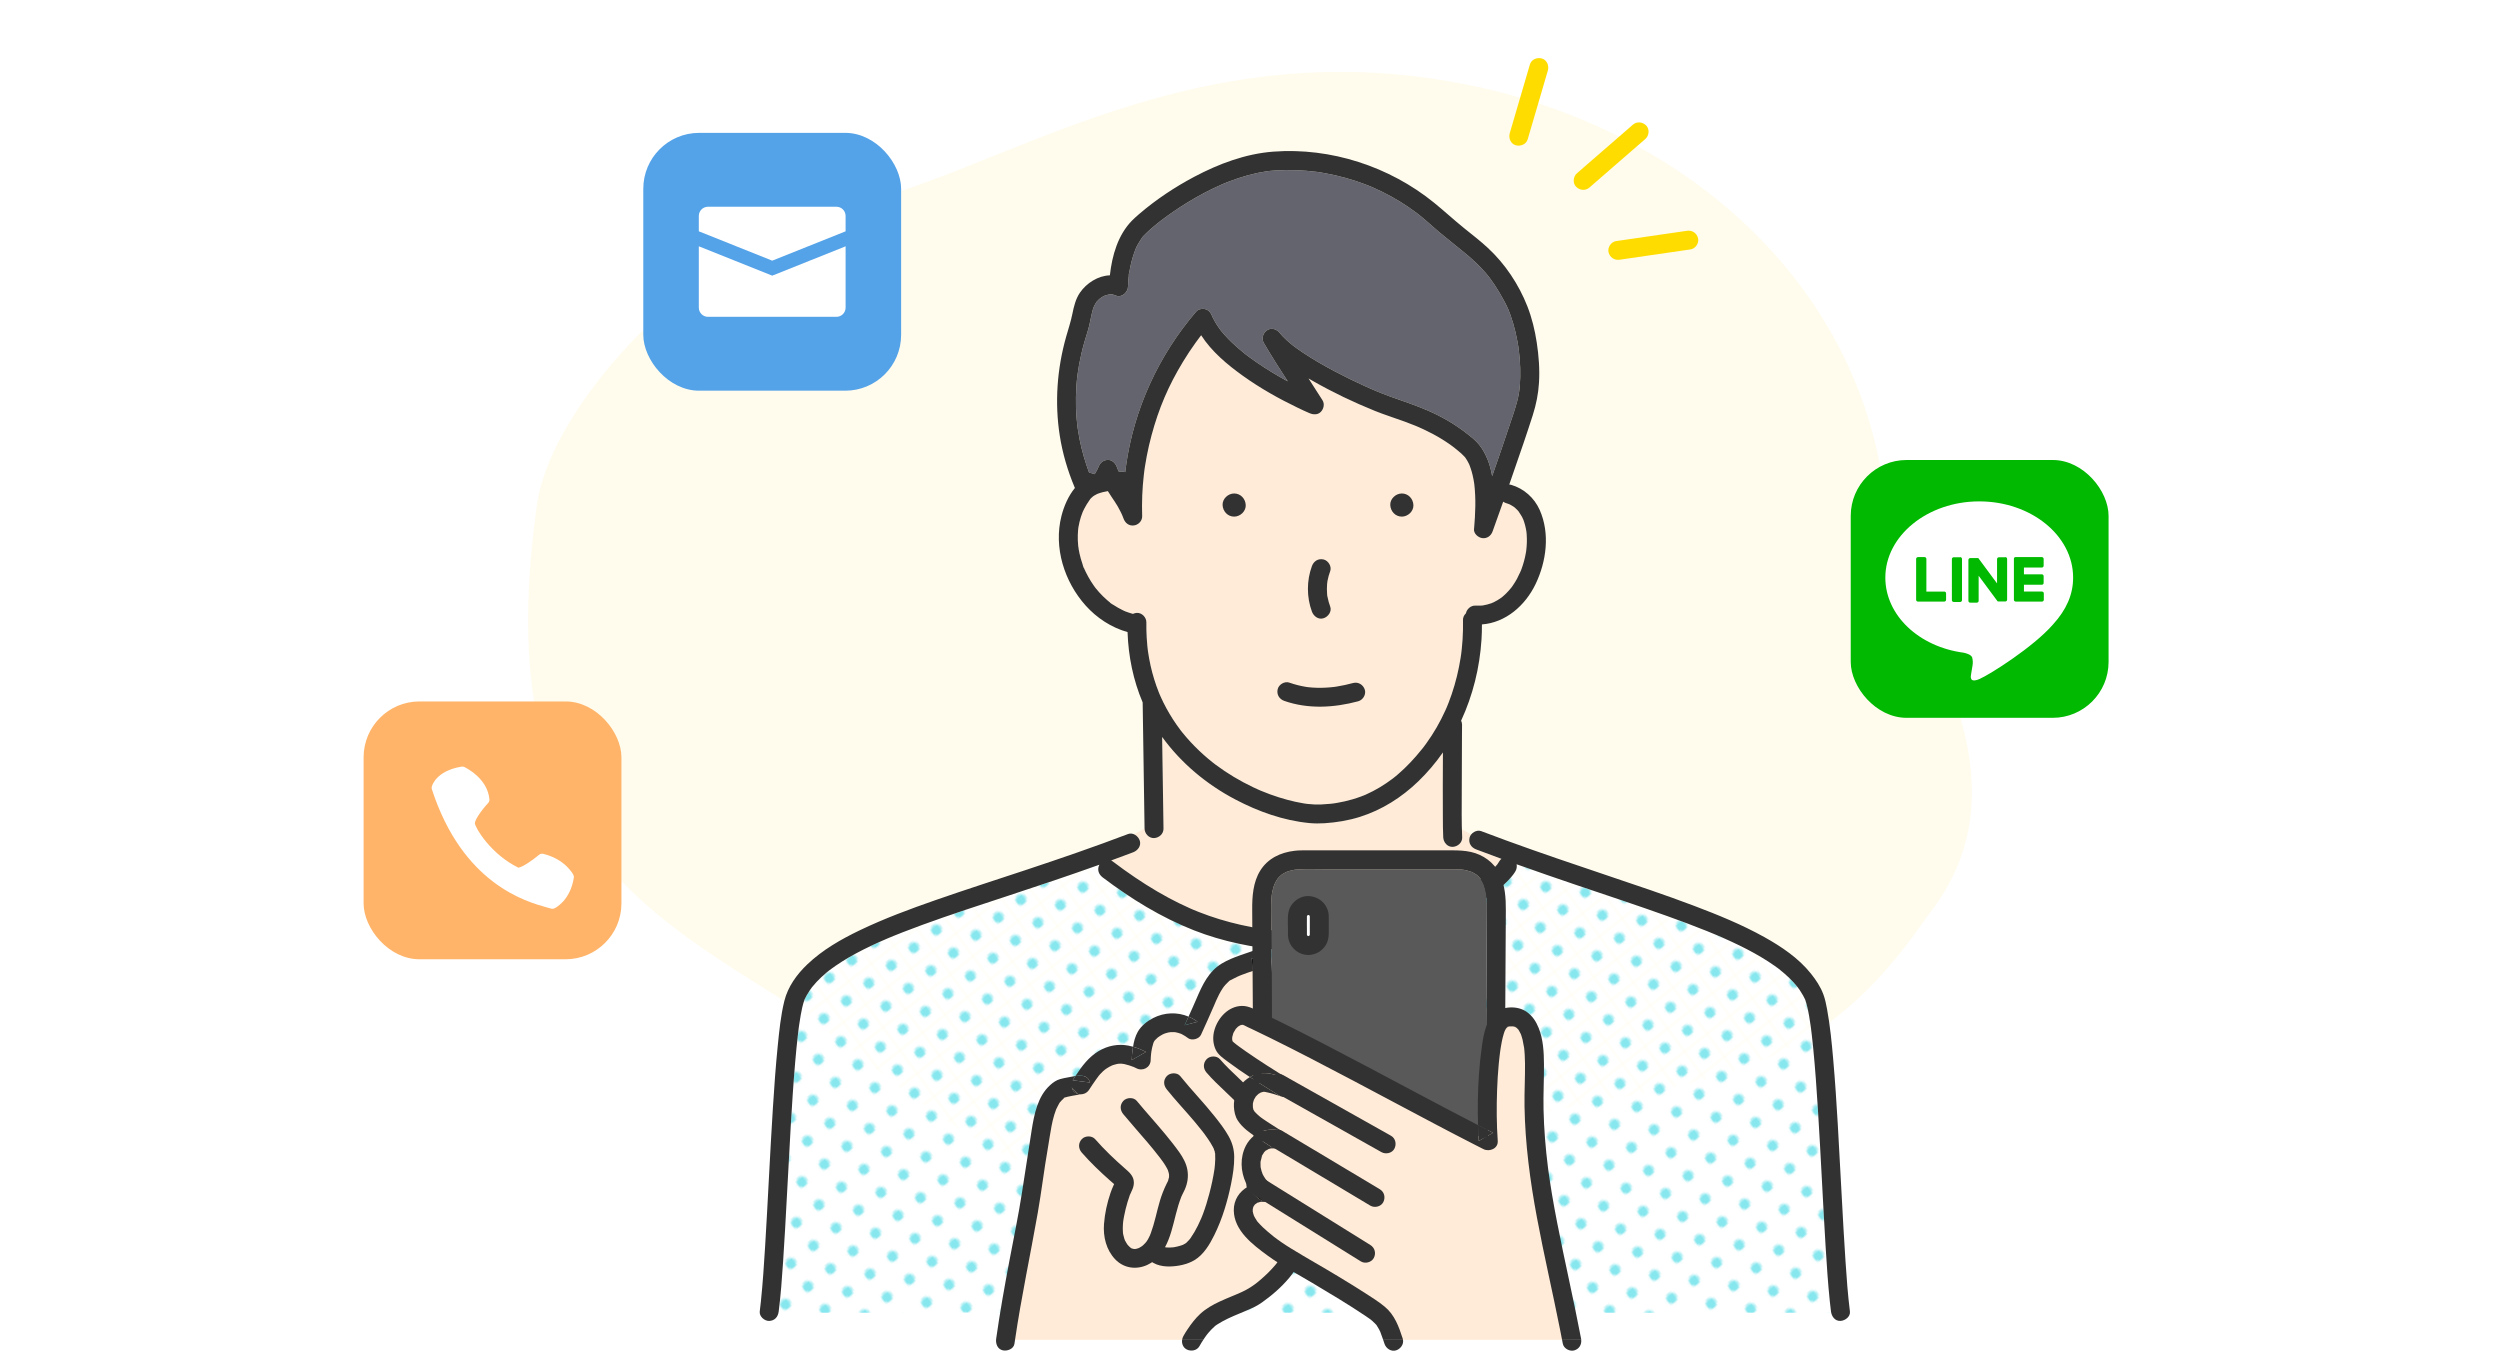 <svg viewBox="0 0 670 366" xmlns="http://www.w3.org/2000/svg" xmlns:xlink="http://www.w3.org/1999/xlink"><pattern id="a" height="12.5" patternTransform="matrix(-.351 -.475 .464 -.366 -7968.468 -16720.968)" patternUnits="userSpaceOnUse" viewBox="0 0 12.5 12.5" width="12.5"><path d="m0 0h12.5v12.5h-12.5z" fill="none"/><path d="m0-0h12.5v12.5h-12.5z" fill="#fff"/><circle cx="6.25" cy="6.25" fill="#87e7ee" r="2.431"/></pattern><rect fill="#fff" height="366" rx="20" width="670"/><path d="m143.85 135.439c4.22-29.758 48.143-72.924 83.791-80.429 41.273-8.689 92.712-48.733 169.435-31.497 62.468 14.033 110.54 62.531 108.819 126.878 16.48 29.527 35.613 64.227 10.399 95.469-28.699 41.963-55.709 43.128-98.582 51.355-44.366 11.207-107.806 33.587-151.428 10.581-21.164-11.162-38.42-28.45-58.634-41.135-15.727-9.869-31.625-19.618-44.034-33.698-24.097-27.342-24.413-63.163-19.765-97.523z" fill="#fffcee"/><path d="m395.377 162.301c.449.021.899.025 1.348.003.219-.011.437-.032.656-.049.016-.001.026-.002.04-.003.788-.141 1.559-.326 2.312-.602.028-.01.056-.021.084-.032.142-.094.367-.153.511-.223.353-.172.698-.36 1.035-.562.337-.203.666-.42.985-.651.058-.042.114-.087.171-.131.115-.095.231-.189.344-.286.543-.469 1.053-.976 1.53-1.511.231-.259.448-.527.667-.795.011-.015.014-.02.028-.039.114-.158.228-.315.339-.475.423-.611.811-1.244 1.167-1.895.348-.636.593-1.344.957-1.966-.095.162-.144.248-.169.291-.021.037-.025.044 0 0 .047-.083.17-.306.216-.424.065-.166.128-.332.189-.499.123-.334.238-.671.346-1.01.229-.719.426-1.449.59-2.187.086-.388.163-.778.23-1.17.03-.173.057-.347.084-.521.001-.004.001-.005.001-.009.073-.721.143-1.44.164-2.165.02-.717.005-1.434-.047-2.149-.015-.206-.034-.412-.056-.617-.002-.015-.004-.031-.006-.048-.121-.637-.031-.232 0 0 .007.035.014.071.022.114-.061-.317-.098-.639-.16-.956-.128-.655-.296-1.303-.507-1.936-.059-.177-.122-.353-.189-.528-.261-.459-.169-.346-.073-.16-.091-.194-.175-.394-.273-.582-.272-.522-.64-.979-.935-1.48-.022-.026-.044-.053-.066-.079-.094-.108-.19-.214-.289-.318-.197-.207-.403-.405-.619-.592-.027-.024-.088-.074-.15-.124-.073-.054-.153-.112-.188-.135-.24-.163-.489-.314-.744-.453-.146-.079-.295-.15-.444-.225-.007-.003-.01-.005-.017-.009-.271-.097-.539-.195-.816-.276-.294-.086-.551-.224-.781-.389-.938 2.651-1.881 5.3-2.832 7.946-.433 1.206-1.482 1.995-2.787 1.819-1.107-.149-2.369-1.249-2.202-2.495.009-.071.021-.143.027-.214.339-3.943.502-7.843.041-11.789-.003-.016-.004-.028-.007-.047-.024-.158-.048-.316-.073-.473-.051-.314-.107-.627-.169-.939-.127-.641-.276-1.277-.454-1.905-.17-.598-.386-1.173-.595-1.756-.006-.014-.012-.028-.019-.042-.07-.154-.143-.307-.219-.458-.128-.255-.264-.505-.41-.75-.151-.254-.321-.492-.483-.738-.07-.082-.138-.166-.21-.246-.523-.582-1.134-1.086-1.732-1.589-.364-.306-.735-.607-1.111-.898-.077-.057-.236-.177-.296-.222-.185-.137-.37-.272-.557-.406-.77-.55-1.559-1.073-2.364-1.569-1.595-.983-3.254-1.858-4.952-2.648-.444-.206-.891-.407-1.34-.603-.09-.039-.326-.14-.37-.159-.164-.068-.328-.137-.492-.204-.928-.378-1.864-.737-2.805-1.082-2.643-.969-5.328-1.798-7.94-2.851-5.731-2.311-11.335-4.994-16.702-8.056-.375-.214-.748-.436-1.121-.654 1.244 1.944 2.489 3.888 3.737 5.83.625.972.346 2.269-.397 3.078-.825.899-2.059.828-3.078.397-1.073-.454-2.129-.952-3.179-1.458-5.104-2.455-10.077-5.259-14.684-8.56-4.188-3.001-8.364-6.484-11.172-10.86-.053.068-.102.13-.122.156-.118.153-.235.306-.351.461-.332.44-.659.883-.982 1.33-1.196 1.658-2.326 3.363-3.387 5.11-3.945 6.496-6.527 12.549-8.484 19.855-.485 1.81-.905 3.639-1.257 5.479-.176.92-.336 1.843-.478 2.768-.036.231-.07.463-.104.695-.005.035-.039.282-.056.401-.049.376-.096.752-.139 1.128-.424 3.682-.572 7.39-.45 11.094.042 1.27-.997 2.333-2.202 2.495-1.327.178-2.334-.625-2.787-1.82-.081-.213-.162-.425-.246-.636-.01-.025-.088-.211-.123-.298-.051-.112-.149-.33-.163-.36-.065-.14-.13-.279-.197-.418-.259-.535-.539-1.061-.838-1.575-.503-.864-1.066-1.688-1.629-2.514-.355-.521-.691-1.046-1.012-1.578-.44.076-.878.156-1.312.265-.492.123-.967.283-1.444.453-.079.039-.159.074-.238.113-.216.108-.428.223-.634.349-.094.057-.184.12-.275.18-.017.04-.073.085-.129.118-.126.11-.298.244-.333.279-.027.027-.144.134-.248.241-.015.021-.041.057-.096.132-.068.093-.137.185-.204.279-.545.758-1.032 1.558-1.454 2.391-.113.224-.222.45-.326.678.002-.004-.024.047-.053.106-.006.017-.01.029-.019.053-.158.413-.315.826-.45 1.247-.286.89-.505 1.802-.66 2.724-.017.099-.031.198-.047.297-.019.194-.044.388-.061.582-.039.439-.064.88-.076 1.321-.024.914.01 1.829.098 2.739.011.112.024.224.036.336.079.129.083.266.065.296.011.13.015.265.029.349.075.441.162.881.261 1.317.205.904.462 1.798.766 2.674.093.268.2.812.371 1.143-.028-.081.007-.1.081.064.046.103.091.207.137.31.093.206.188.411.287.615.418.867.884 1.71 1.395 2.525.256.407.522.807.801 1.199.131.184.265.366.4.548.022.029.03.041.045.062.02.025.04.048.077.093.59.72 1.204 1.415 1.867 2.069.359.355.73.698 1.112 1.029.17.147.341.291.514.433.087.071.175.14.262.21.138.112.11.139.04.092.274.247.776.488 1.008.641.373.246.754.48 1.142.701.413.235.833.457 1.261.663.202.097.406.188.61.281.034.016.052.024.075.035.04.013.076.025.095.033.635.249 1.286.45 1.943.631.324-.153.682-.25 1.062-.267 1.36-.061 2.557 1.211 2.54 2.54-.018 1.384.009 2.768.09 4.15.043.73.101 1.46.174 2.188.034.342.072.684.113 1.025.015.123.031.246.046.369.001.007.001.01.002.017.002.014.004.025.006.042.193 1.281.414 2.556.697 3.821.542 2.425 1.273 4.808 2.193 7.116.061.154.123.308.187.461.004.01.006.014.01.024.011.025.029.068.046.109.09.206.258.587.273.62.233.519.476 1.034.729 1.544.508 1.027 1.056 2.034 1.639 3.02.585.988 1.208 1.953 1.864 2.895.324.464.656.922.996 1.375.061.081.123.161.184.242.151.191.301.382.454.571 1.382 1.71 2.881 3.325 4.475 4.839.743.706 1.507 1.389 2.29 2.05.423.358.853.709 1.286 1.054.154.122.906.663.222.177.194.138.379.289.57.431 3.137 2.344 6.516 4.363 10.052 6.043.464.22.93.435 1.4.644.193.086.386.17.58.254.045.02.09.039.135.058.815.333 1.631.659 2.457.961 1.535.561 3.093 1.058 4.672 1.479 1.397.373 2.81.688 4.237.924.182.03.365.059.547.086.039.006.119.017.201.029.075.009.146.018.182.023.142.017.284.033.426.047.573.06 1.147.104 1.723.125.562.021 1.123.019 1.685-.005.794-.034 1.587-.091 2.378-.171.212-.021.423-.045.635-.069.004-.001.159-.02.279-.035.121-.017.292-.041.298-.042.206-.031.412-.064.617-.098 1.406-.236 2.798-.553 4.167-.954.763-.224 1.518-.474 2.264-.751.308-.114.615-.233.919-.356.037-.015.075-.031.112-.046.006-.004.299-.128.366-.158 2.536-1.128 4.907-2.575 7.122-4.242.115-.09.339-.264.388-.303.104-.084.208-.168.311-.253.286-.235.568-.473.846-.715.539-.468 1.066-.948 1.581-1.441 1.084-1.037 2.117-2.126 3.104-3.255.545-.623 1.075-1.259 1.593-1.905.091-.114.182-.228.272-.343.019-.024.167-.215.235-.303.211-.279.422-.558.627-.842 1.02-1.403 1.965-2.862 2.831-4.366.847-1.468 1.62-2.978 2.32-4.522.114-.252.224-.505.336-.757.021-.048.038-.086.053-.119.005-.012.009-.021.015-.037.166-.401.329-.803.486-1.208.286-.736.557-1.478.811-2.226 1.098-3.224 1.902-6.545 2.423-9.91.045-.289.086-.577.127-.866.006-.044.012-.086.014-.108.057-.472.114-.945.163-1.418.081-.789.148-1.579.199-2.37.112-1.739.147-3.482.116-5.224-.013-.729.301-1.359.79-1.811.211-1.142 1.333-2.126 2.504-2.071z" fill="#ffebd7"/><path d="m305.463 225.288c.45 1.391-.536 2.654-1.774 3.125-1.959.745-3.925 1.471-5.893 2.191.117.053.229.114.333.192 1.032.78 2.072 1.549 3.124 2.302 3.825 2.741 7.793 5.291 11.94 7.519 1.853.996 3.742 1.926 5.665 2.779.258.114.516.227.775.339.088.038.176.075.265.113.45.183.899.37 1.351.548.926.365 1.859.713 2.799 1.041 3.73 1.304 7.561 2.304 11.443 3.034.972.183 1.947.349 2.924.5.511.079 1.022.154 1.534.225.038.005.15.02.228.031.01.001.019.003.025.003.242.031.484.062.726.091 2.088.256 4.184.451 6.282.601 3.98.285 7.944.46 11.923.061.53-.053 1.06-.116 1.589-.181.005-.001.014-.002.022-.003.073-.01.166-.023.201-.028.233-.033.467-.068.7-.104.974-.15 1.944-.322 2.911-.514 1.958-.389 3.901-.859 5.824-1.395 3.821-1.065 7.558-2.4 11.221-3.918.117-.05.318-.134.41-.174.212-.091.424-.184.635-.276.419-.184.837-.371 1.254-.561.845-.385 1.685-.782 2.519-1.191 1.579-.774 3.138-1.591 4.669-2.457 1.406-.795 2.79-1.63 4.14-2.518.598-.394 1.189-.798 1.771-1.215.282-.202.563-.408.84-.617.009-.007.015-.011.023-.017.225-.189.276-.209 0 0-.019.016-.037.031-.058.049.115-.099.239-.187.358-.281.88-.7 1.734-1.438 2.511-2.252.165-.173.327-.35.484-.531.061-.071.122-.148.172-.214.168-.239.333-.478.473-.738.15-.278.352-.501.581-.684-2.262-.826-4.52-1.666-6.771-2.522-1.333-.507-2.104-1.676-1.774-3.125.074-.324.237-.631.459-.9-.835-.449-1.665-.911-2.501-1.372.02.726.037 1.452.072 2.176.069 1.422-1.219 2.481-2.54 2.54-1.418.064-2.476-1.215-2.54-2.54-.091-1.876-.086-3.759-.099-5.637-.034-5.242-.014-10.485.01-15.728.002-.469.006-.938.009-1.407-1.938 2.772-4.137 5.378-6.61 7.763-4.446 4.288-9.723 7.646-15.631 9.511-3.078.972-6.301 1.503-9.518 1.709-1.349.086-2.684.081-4.03-.048-6.952-.664-13.733-3.103-19.884-6.34-7.671-4.038-14.486-9.712-19.579-16.74.066 4.379.132 8.757.197 13.136.057 3.809.114 7.618.172 11.427.021 1.424-1.181 2.479-2.54 2.54-1.386.062-2.52-1.212-2.54-2.54 0-.005-0-.011-0-.016-.952.537-1.911 1.029-2.865 1.514.74.311 1.349.991 1.586 1.723z" fill="#ffebd7"/><path d="m490.388 348.752c-.502-4.838-.819-9.695-1.118-14.548-.371-6.02-.686-12.043-1.006-18.066-.333-6.248-.666-12.497-1.059-18.741-.347-5.53-.73-11.06-1.275-16.574-.115-1.163-.238-2.326-.373-3.487-.063-.537-.128-1.074-.197-1.611-.013-.105-.027-.209-.041-.314-.015-.103-.028-.202-.036-.261-.017-.125-.034-.249-.052-.373-.235-1.648-.499-3.297-.884-4.918-.141-.594-.298-1.186-.496-1.763-.029-.083-.059-.165-.09-.247-.179-.353-.347-.711-.541-1.057-.26-.464-.539-.917-.836-1.359-.157-.233-.318-.463-.483-.689-.053-.073-.108-.145-.162-.218-.704-.87-1.455-1.696-2.259-2.475-.867-.839-1.79-1.605-2.729-2.362-.031-.023-.061-.047-.092-.07-.115-.086-.23-.172-.345-.257-.254-.187-.509-.371-.766-.552-.549-.388-1.107-.763-1.672-1.128-2.449-1.584-5.019-2.977-7.636-4.262-1.46-.717-2.938-1.399-4.426-2.056-.401-.177-.803-.352-1.206-.526-.204-.088-.408-.175-.612-.262-.045-.019-.089-.038-.134-.057-.799-.334-1.6-.665-2.404-.99-3.485-1.406-7.008-2.718-10.545-3.986-8.012-2.871-16.099-5.532-24.16-8.259-5.449-1.843-10.885-3.721-16.301-5.658.109.602.025 1.245-.267 1.786-.182.336-.396.65-.625.955-1.561 2.075-3.571 3.697-5.658 5.221-2.618 1.911-5.419 3.572-8.28 5.09-7.123 3.778-14.761 6.783-22.6 8.686-4.045.982-8.191 1.667-12.351 1.891-4.152.223-8.352-.112-12.484-.501-8.269-.778-16.444-2.375-24.193-5.421-8.825-3.468-16.883-8.449-24.43-14.15-1.126-.85-1.605-2.115-.927-3.438-8.077 2.896-16.216 5.611-24.367 8.293-7.746 2.549-15.508 5.063-23.168 7.862-1.713.626-3.42 1.267-5.118 1.931-.815.319-1.627.642-2.438.973-.411.167-.821.336-1.231.507-.057.024-.116.048-.165.069-.145.061-.29.123-.435.185-2.884 1.232-5.732 2.557-8.489 4.052-2.398 1.3-4.7 2.744-6.891 4.37-.122.097-.245.194-.367.292-.212.171-.422.345-.63.521-.456.386-.902.784-1.335 1.196-.824.783-1.603 1.614-2.316 2.499-.023.028-.046.057-.068.086-.043.057-.085.113-.128.171-.154.209-.304.421-.45.636-.298.44-.579.891-.84 1.354-.203.36-.38.733-.568 1.1-.028.075-.056.15-.083.226-.444 1.281-.711 2.627-.951 3.959-.162.896-.302 1.795-.431 2.696-.037.256-.068.512-.107.768.017-.111.029-.191.038-.251.021-.145.03-.202 0 0-.017.117-.042.29-.059.428-.069.535-.134 1.071-.197 1.608-.28 2.398-.51 4.801-.717 7.206-.498 5.779-.867 11.569-1.208 17.359-.371 6.307-.698 12.617-1.036 18.925-.312 5.822-.626 11.645-1.018 17.463-.298 4.42-.612 8.848-1.171 13.245-.015.116-.041.225-.065.335h282.134c-.025-.111-.052-.223-.066-.335-.115-.905-.217-1.811-.312-2.719z" fill="url(#a)"/><g fill="#fff"><path d="m292.991 132.989c-.037.025-.074.049-.112.073-.18.116-.099.095-.003.036.05-.044.091-.082.115-.11z"/><path d="m401.351 231.554c.099-.132.135-.191 0 0z"/><path d="m288.975 146.487c.004.007.006.019.01.027-0-.004-.001-.007-.001-.011-.003-.005-.005-.011-.009-.016z"/><path d="m293.013 132.953c.001.007-.008.02-.022.036.004-.003.009-.006.013-.009.004-.009.01-.019.009-.027z"/><path d="m289.001 146.665c.013.126.035.155.047.134-.01-.113-.028-.216-.064-.285.005.05.011.101.016.151z"/><path d="m399.009 74.161c.001.001.001.002.003.003-.001-.001-.002-.002-.003-.003z"/><path d="m408.185 139.109c.012.026.025.052.038.079-.012-.027-.025-.053-.038-.079z"/><path d="m301.488 163.818c-.06-.027-.113-.052-.117-.057.01.016.06.037.117.057z"/><path d="m296.901 131.611c-.015.001-.031.005-.047.005.02-.001.031-.002.049-.003-.001-.001-.001-.002-.002-.003z"/><path d="m310.793 186.112c-.007-.017-.013-.029-.019-.043.099.241.064.152.019.043z"/><path d="m310.737 185.981s.015.037.038.088c-.009-.021-.016-.039-.027-.066-.006-.013-.01-.022-.011-.022z"/><path d="m327.031 88.373c.012.011.022.027.034.039-.006-.008-.012-.017-.019-.025-.006-.005-.009-.008-.015-.013z"/><path d="m327.149 88.524c.038.051.075.085.1.101-.057-.079-.119-.15-.183-.214.028.037.056.075.084.113z"/><path d="m368.627 104.72c-.026-.012-.052-.023-.078-.035.018.009.05.022.078.035z"/><path d="m293.286 127.153c.007-.006.015-.013.021-.02.011-.019.024-.04.041-.063-.008-.003-.015-.005-.022-.008-.022.03-.036.061-.04.09z"/><path d="m408.258 139.269c.014.024.022.04.038.068-.027-.047-.048-.1-.073-.149.011.023.021.047.03.069.002.004.003.009.005.013z"/><path d="m293.363 127.075c.11-.116.105-.138.062-.109-.028.035-.052.069-.077.104.005.002.01.003.015.005z"/><path d="m368.627 104.72c.04.019.082.034.121.055-.008-.004-.011-.005-.018-.009-.001-0-.001-.001-.002-.001-.045-.019-.069-.03-.101-.045z"/></g><path d="m288.72 114.006c.025.209.051.418.078.626.009.063.02.143.025.172.152.98.311 1.957.505 2.93.609 3.046 1.476 6.031 2.554 8.941.503.062.956.224 1.444.387.032-.042.071-.078.099-.096.044-.056.084-.107.095-.122.177-.276.335-.562.484-.854.086-.17.167-.343.249-.515.034-.072.058-.12.077-.158.018-.046.042-.107.078-.195.442-1.088 1.235-1.81 2.449-1.865 1.181-.053 2.063.846 2.449 1.865.081.213.162.425.246.637.01.025.088.211.123.298.037.081.097.215.134.297.392.011.782.033 1.169.068.205.018.399.058.587.109.059-.495.121-.99.189-1.484 2.094-15.305 8.759-29.824 18.816-41.526.578-.672 1.649-.88 2.471-.653.925.255 1.438.924 1.774 1.774.012.03.021.053.03.076.003.007.005.011.009.017.08.169.156.339.238.507.168.341.347.676.537 1.005.393.682.828 1.34 1.293 1.975.041.056.082.111.124.166.245.214.258.276.202.239.058.079.114.161.17.229.265.322.537.639.816.95.572.64 1.169 1.256 1.786 1.853 1.137 1.102 2.337 2.137 3.577 3.122.074.058.636.511.342.271-.306-.251.203.155.281.213.315.239.633.475.952.708.659.481 1.327.95 2.003 1.409 2.514 1.709 5.123 3.275 7.788 4.736.053.029.107.057.16.086-2.193-3.382-4.37-6.779-6.396-10.254-.717-1.228-.246-2.729.911-3.475 1.221-.787 2.662-.171 3.449.879.047.058.094.116.142.172.153.182.312.36.474.534.794.853 1.675 1.625 2.583 2.354.082.065.164.13.246.194.053.034.107.085.154.12.257.192.515.384.774.572.591.427 1.19.842 1.797 1.246 2.588 1.727 5.29 3.283 8.033 4.75 2.768 1.479 5.587 2.864 8.446 4.158.651.295 1.304.585 1.96.87.282.122.573.235.855.363-.097-.047-.039-.031.181.081.143.059.286.119.429.178 1.08.445 2.168.874 3.266 1.272 3.438 1.247 6.898 2.359 10.257 3.821 3.565 1.552 6.945 3.463 10.024 5.843 1.334 1.031 2.74 2.074 3.788 3.408.968 1.233 1.651 2.529 2.229 3.985.551 1.39.919 2.852 1.178 4.336 1.562-4.464 3.098-8.937 4.589-13.423.737-2.218 1.537-4.441 2.129-6.703.2-.762.357-1.534.483-2.311.025-.155.06-.319.075-.479.002-.026.004-.051.007-.072.043-.355.08-.712.112-1.068.144-1.632.177-3.272.128-4.909-.049-1.643-.186-3.283-.393-4.914-.018-.125-.071-.506-.082-.577-.032-.212-.066-.423-.1-.634-.069-.421-.143-.841-.223-1.26-.144-.759-.304-1.515-.482-2.266-.372-1.568-.82-3.119-1.365-4.635-.15-.416-.308-.83-.473-1.241-.013-.031-.032-.088-.051-.147.008.026.013.041.022.073-.05-.168-.148-.338-.221-.497-.293-.644-.616-1.272-.95-1.896-.807-1.507-1.671-2.985-2.62-4.407-.446-.669-.915-1.321-1.396-1.965-.066-.088-.096-.13-.106-.143-.049-.057-.099-.114-.143-.17-.213-.264-.43-.525-.65-.783-1.676-1.961-3.579-3.698-5.563-5.341-2.281-1.889-4.627-3.698-6.893-5.606-1.402-1.181-2.749-2.424-4.148-3.607-.407-.344-.819-.683-1.236-1.015-.16-.127-.32-.254-.481-.379-.026-.019-.051-.038-.088-.066-.732-.55-1.473-1.088-2.229-1.605-3.033-2.074-6.265-3.854-9.632-5.323-.124-.054-.248-.107-.371-.161-.027-.011-.045-.019-.081-.034-.213-.087-.426-.175-.64-.26-.357-.143-.714-.282-1.073-.418-.862-.326-1.732-.633-2.609-.919-1.755-.574-3.536-1.066-5.336-1.476-.901-.205-1.806-.39-2.715-.553-.455-.082-.91-.159-1.367-.23-.228-.036-.457-.068-.685-.103-.057-.009-.099-.015-.134-.021-.03-.004-.064-.008-.106-.013-1.835-.228-3.677-.385-5.525-.446-1.848-.061-3.7-.035-5.545.083-.436.028-.872.062-1.306.106-.215.021-.431.045-.646.071-.044.005-.23.032-.345.048-.812.124-1.621.264-2.425.434-1.731.366-3.439.841-5.118 1.399-.843.28-1.68.581-2.509.9-.414.16-.826.324-1.236.492-.045.018-.37.157-.403.17-.138.06-.277.119-.415.18-3.121 1.37-6.137 2.977-9.045 4.753-2.485 1.518-4.884 3.165-7.204 4.924-.002.002-.002.001-.004.003-.11.086-.221.172-.33.259-.228.18-.455.361-.68.544-.413.335-.821.674-1.224 1.02-.637.547-1.262 1.109-1.857 1.702-.321.326-.725.683-.958 1.079.351-.596-.057.092-.14.213-.138.199-.27.401-.398.606-.458.737-.999 1.58-1.251 2.413.206-.681-.03.087-.084.228-.085.222-.167.447-.246.671-.136.388-.262.78-.379 1.174-.247.831-.455 1.674-.629 2.523-.078.38-.149.761-.214 1.143-.028.166-.272 1.013-.174 1.132.06-.453.073-.545.039-.279-.011.085-.021.17-.031.255-.014.122-.028.245-.042.367-.032.294-.06.588-.084.882-.046.557-.085 1.118-.09 1.677-.011 1.483-1.643 3.096-3.215 2.449-.249-.102-.499-.194-.761-.261-.044-.011-.115-.037-.184-.065-.212-.049-.517-.013-.713-.005-.064.003-.217.028-.315.043-.352.084-.694.184-1.044.29-.086.041-.174.082-.259.126-.183.095-.362.197-.537.305-.075.047-.482.351-.488.341-.102.087-.206.173-.304.265-.199.187-.376.392-.566.589-.026.027-.047.048-.066.066-.013.023-.028.047-.046.077-.202.328-.392.654-.568.994-.005.034-.209.502-.235.58-.071.21-.136.422-.196.635-.493 1.733-.692 3.536-1.224 5.259-.639 2.069-1.274 4.128-1.764 6.24-.948 4.091-1.384 7.349-1.474 11.591-.042 1.996.022 3.994.194 5.983.05.576.109 1.152.176 1.726z" fill="#64646e"/><path d="m292.12 133.852c-.001-.004.104-.146.158-.216-.091.094-.168.185-.158.216z" fill="#fff"/><path d="m368.549 104.685c.026.012.052.023.078.035.032.014.056.026.101.045.001 0.0.001.001.002.001-.221-.112-.279-.128-.181-.081z"/><path d="m327.046 88.386c.006.008.012.017.019.025.065.063.126.135.183.214.056.037.043-.025-.202-.239z"/><path d="m293.326 127.063c.007.003.015.005.022.008.025-.035.049-.069.077-.104-.028.018-.067.054-.099.096z"/><path d="m310.775 186.069c.006.014.012.027.019.043-.017-.042-.035-.085-.046-.109.011.027.018.045.027.066z"/><path d="m397.161 167.345c6.391-.475 11.618-5.085 14.362-10.791 2.923-6.078 3.917-13.583 1.115-19.885-1.446-3.251-4.22-5.732-7.641-6.732-.168-.049-.34-.075-.513-.084 1.316-3.759 2.616-7.524 3.893-11.296.821-2.426 1.632-4.857 2.408-7.298.906-2.852 1.484-5.703 1.667-8.7.221-3.597-.062-7.2-.602-10.758-.5-3.297-1.289-6.578-2.506-9.688-2.293-5.862-5.96-11.374-10.582-15.657-2.017-1.869-4.196-3.553-6.337-5.275-2.766-2.226-5.368-4.643-8.123-6.877-11.935-9.678-27.641-14.817-43.012-13.668-7.478.559-14.64 3.257-21.222 6.74-5.26 2.784-10.296 6.138-14.813 10.019-.637.547-1.262 1.109-1.857 1.702-3.79 3.849-5.373 9.395-5.952 14.694-3.162.089-6.261 2.083-8.02 4.641-1.159 1.686-1.639 3.746-2.038 5.72-.418 2.072-1.079 4.04-1.655 6.071-2.448 8.644-3.105 17.663-1.715 26.543.744 4.75 2.114 9.378 3.97 13.81.028.068.06.132.091.197-1.782 2.15-2.953 4.939-3.604 7.489-2.152 8.43.748 17.605 6.452 23.995 2.988 3.347 6.923 5.931 11.257 7.143.214 6.488 1.532 12.915 4.051 18.859 0 .001-.001.002-.001.004.057 3.809.115 7.618.172 11.427.091 6.069.182 12.137.273 18.206.021 1.39.042 2.779.063 4.169.02 1.328 1.154 2.602 2.54 2.54 1.359-.061 2.561-1.117 2.54-2.54-.057-3.809-.114-7.618-.172-11.427-.066-4.379-.132-8.757-.197-13.136 5.094 7.029 11.908 12.702 19.579 16.74 6.15 3.237 12.932 5.676 19.884 6.34 1.346.129 2.681.135 4.03.048 3.218-.206 6.44-.737 9.518-1.709 5.908-1.865 11.185-5.223 15.631-9.511 2.473-2.386 4.672-4.992 6.61-7.763-.003.469-.006.938-.009 1.407-.024 5.243-.044 10.486-.01 15.728.012 1.878.008 3.761.099 5.637.064 1.325 1.122 2.604 2.54 2.54 1.321-.059 2.609-1.119 2.54-2.54-.197-4.072-.116-8.168-.114-12.244.003-4.927.025-9.854.057-14.782.007-1.065.014-2.13.022-3.194.003-.366-.092-.725-.249-1.055 3.144-6.785 4.978-14.189 5.465-21.739.087-1.352.115-2.707.114-4.063zm1.851-93.18c-.001-.001-.002-.002-.003-.003.001.001.002.002.003.003zm-110.662 32.133c.09-4.242.526-7.5 1.474-11.591.489-2.112 1.125-4.171 1.764-6.24.533-1.723.731-3.526 1.224-5.259.061-.213.125-.425.196-.635.026-.079.23-.546.235-.58.175-.34.365-.666.568-.994.018-.03.033-.054.046-.077.019-.018.04-.04.066-.066.19-.197.367-.402.566-.589.098-.092.202-.178.304-.265.006.01.413-.294.488-.341.175-.109.354-.211.537-.305.085-.044.172-.085.259-.126.349-.106.691-.206 1.044-.29.098-.016.251-.041.315-.043.196-.008.501-.044.713.005.069.027.14.053.184.065.261.067.511.159.761.261 1.572.647 3.204-.966 3.215-2.449.004-.559.044-1.12.09-1.677.024-.294.052-.588.084-.882.013-.122.027-.245.042-.367.01-.085.02-.17.031-.255.034-.267.021-.174-.039.279-.099-.119.145-.967.174-1.132.065-.382.137-.763.214-1.143.175-.85.382-1.692.629-2.523.117-.394.243-.786.379-1.174.079-.225.16-.449.246-.671.054-.141.29-.908.084-.228.253-.833.793-1.677 1.251-2.413.128-.205.26-.407.398-.606.084-.121.491-.809.14-.213.233-.396.637-.754.958-1.079.595-.593 1.22-1.155 1.857-1.702.403-.346.811-.686 1.224-1.02.226-.183.452-.364.68-.544.11-.087.221-.172.33-.259.002-.001.002-.001.004-.003 2.32-1.759 4.719-3.407 7.204-4.924 2.909-1.776 5.925-3.383 9.045-4.753.138-.061.276-.12.415-.18.032-.013.358-.151.403-.17.41-.168.823-.333 1.236-.492.829-.319 1.665-.62 2.509-.9 1.679-.557 3.386-1.032 5.118-1.399.804-.17 1.613-.309 2.425-.434.115-.016.301-.043.345-.048.215-.026.43-.049.646-.071.435-.044.87-.078 1.306-.106 1.845-.118 3.697-.145 5.545-.083 1.849.061 3.69.218 5.525.446.042.005.076.009.106.013.036.005.078.012.134.021.228.035.457.067.685.103.456.071.912.148 1.367.23.909.163 1.814.348 2.715.553 1.8.41 3.581.903 5.336 1.476.876.286 1.747.593 2.609.919.359.136.717.275 1.073.418.214.085.427.173.64.26.036.015.054.023.081.034.124.053.248.107.371.161 3.367 1.47 6.599 3.249 9.632 5.323.756.517 1.496 1.055 2.229 1.605.037.028.062.047.088.066.161.125.322.252.481.379.417.332.829.671 1.236 1.015 1.399 1.183 2.746 2.426 4.148 3.607 2.265 1.908 4.612 3.717 6.893 5.606 1.983 1.643 3.887 3.381 5.563 5.341.221.258.437.519.65.783.045.056.095.113.143.17.009.014.04.055.106.143.481.643.95 1.296 1.396 1.965.949 1.422 1.813 2.9 2.62 4.407.334.624.658 1.252.95 1.896.072.159.17.329.221.497-.009-.031-.014-.047-.022-.073.019.059.038.116.051.147.166.41.324.824.473 1.241.546 1.516.994 3.067 1.365 4.635.178.752.339 1.507.482 2.266.079.419.153.839.223 1.26.035.211.068.422.1.634.011.071.064.453.082.577.207 1.631.343 3.27.393 4.914.049 1.637.016 3.278-.128 4.909-.032.357-.069.713-.112 1.068-.003.021-.005.045-.007.072-.015.16-.05.324-.075.479-.126.777-.284 1.55-.483 2.311-.592 2.262-1.392 4.485-2.129 6.703-1.492 4.487-3.028 8.959-4.589 13.423-.259-1.483-.626-2.946-1.178-4.336-.578-1.456-1.262-2.752-2.229-3.985-1.048-1.335-2.454-2.378-3.788-3.408-3.08-2.379-6.46-4.29-10.024-5.843-3.358-1.462-6.819-2.574-10.257-3.821-1.098-.399-2.186-.827-3.266-1.272-.143-.059-.286-.118-.429-.178.008.004.01.005.018.009-.039-.02-.082-.035-.121-.055-.028-.013-.06-.026-.078-.035-.281-.128-.573-.24-.855-.363-.656-.284-1.309-.575-1.96-.87-2.859-1.295-5.678-2.679-8.446-4.158-2.743-1.466-5.445-3.023-8.033-4.75-.606-.405-1.206-.819-1.797-1.246-.26-.188-.517-.38-.774-.572-.047-.035-.101-.085-.154-.12-.082-.065-.164-.129-.246-.194-.908-.729-1.789-1.501-2.583-2.354-.162-.174-.321-.352-.474-.534-.048-.057-.095-.115-.142-.172-.787-1.05-2.228-1.666-3.449-.879-1.157.746-1.628 2.247-.911 3.475 2.027 3.475 4.203 6.872 6.396 10.254-.053-.029-.107-.057-.16-.086-2.665-1.461-5.274-3.027-7.788-4.736-.675-.459-1.343-.928-2.003-1.409-.319-.233-.637-.469-.952-.708-.078-.059-.587-.464-.281-.213.294.24-.268-.213-.342-.271-1.239-.985-2.44-2.021-3.577-3.122-.616-.597-1.214-1.214-1.786-1.853-.278-.311-.551-.628-.816-.95-.056-.068-.112-.149-.17-.229-.025-.016-.061-.05-.1-.101-.028-.038-.056-.075-.084-.113-.012-.011-.021-.028-.034-.039.006.005.009.009.015.013-.041-.055-.083-.111-.124-.166-.465-.635-.9-1.292-1.293-1.975-.189-.329-.369-.664-.537-1.005-.082-.168-.159-.338-.238-.507-.003-.007-.005-.011-.009-.017-.009-.023-.018-.046-.03-.076-.336-.85-.849-1.52-1.774-1.774-.823-.227-1.893-.019-2.471.653-10.057 11.702-16.723 26.221-18.816 41.526-.068.494-.13.989-.189 1.484-.188-.051-.382-.091-.587-.109-.387-.034-.777-.057-1.169-.068-.036-.081-.097-.215-.134-.297-.036-.086-.113-.272-.123-.298-.084-.211-.166-.424-.246-.637-.386-1.019-1.269-1.918-2.449-1.865-1.214.054-2.008.777-2.449 1.865-.036.088-.06.148-.078.195-.019.038-.043.086-.077.158-.082.172-.163.345-.249.515-.149.292-.307.579-.484.854-.01.016-.051.066-.095.122.044-.029.048-.007-.062.109-.005-.002-.01-.003-.015-.005-.017.023-.03.044-.041.063-.007.006-.014.013-.021.02.004-.029.018-.06.04-.09-.488-.163-.941-.325-1.444-.387-1.078-2.91-1.945-5.895-2.554-8.941-.194-.973-.353-1.95-.505-2.93-.005-.03-.016-.109-.025-.172-.028-.208-.053-.417-.078-.626-.068-.574-.127-1.15-.176-1.726-.172-1.989-.236-3.987-.194-5.983zm3.928 27.338c-.054.071-.159.212-.158.216-.01-.032.067-.122.158-.216zm4.623-2.024c.001.001.001.002.002.003-.018.001-.029.002-.049.003.015-.001.031-.004.047-.005zm4.471 32.149c.004.005.057.031.117.057-.056-.021-.106-.042-.117-.057zm90.711 2.422c.031 1.743-.004 3.485-.116 5.224-.051.792-.117 1.582-.199 2.37-.049.473-.106.946-.163 1.418-.003.022-.009.064-.014.108-.041.289-.083.578-.127.866-.521 3.364-1.325 6.686-2.423 9.91-.255.748-.525 1.49-.811 2.226-.157.405-.321.807-.486 1.208-.006.015-.01.025-.015.037-.015.033-.032.071-.053.119-.113.252-.222.505-.336.757-.7 1.544-1.473 3.054-2.32 4.522-.867 1.504-1.811 2.963-2.831 4.366-.206.283-.416.563-.627.842-.068.088-.216.279-.235.303-.09.115-.181.229-.272.343-.518.646-1.048 1.281-1.593 1.905-.987 1.129-2.02 2.219-3.104 3.255-.515.493-1.042.973-1.581 1.441-.279.242-.561.48-.846.715-.103.085-.207.169-.311.253-.049.039-.273.213-.388.303-2.215 1.668-4.586 3.114-7.122 4.242-.067.03-.36.154-.366.158-.037.015-.075.031-.112.046-.305.123-.611.242-.919.356-.746.276-1.501.527-2.264.751-1.368.402-2.761.718-4.167.954-.206.035-.411.067-.617.098-.005.001-.177.025-.298.042-.12.015-.275.034-.279.035-.211.025-.423.048-.635.069-.791.08-1.584.137-2.378.171-.562.024-1.123.027-1.685.005-.576-.022-1.15-.066-1.723-.125-.142-.015-.284-.031-.426-.047-.036-.004-.107-.013-.182-.023-.082-.012-.162-.023-.201-.029-.183-.027-.365-.056-.547-.086-1.427-.236-2.84-.551-4.237-.924-1.579-.422-3.137-.919-4.672-1.479-.827-.302-1.643-.628-2.457-.961-.045-.019-.09-.038-.135-.058-.194-.084-.387-.168-.58-.254-.469-.209-.936-.423-1.4-.644-3.536-1.68-6.915-3.699-10.052-6.043-.191-.142-.376-.293-.57-.431.684.486-.068-.055-.222-.177-.434-.345-.863-.696-1.286-1.054-.783-.661-1.546-1.345-2.29-2.05-1.594-1.514-3.093-3.129-4.475-4.839-.153-.189-.303-.38-.454-.571-.061-.081-.123-.161-.184-.242-.34-.452-.672-.911-.996-1.375-.656-.942-1.279-1.907-1.864-2.895-.584-.986-1.131-1.993-1.639-3.02-.253-.51-.496-1.025-.729-1.544-.015-.034-.183-.415-.273-.62.045.108.081.198-.019-.043-.022-.051-.038-.088-.038-.088.001-0.0.005.009.011.022-.004-.01-.006-.013-.01-.024-.063-.153-.125-.307-.187-.461-.92-2.308-1.65-4.691-2.193-7.116-.283-1.265-.504-2.54-.697-3.821-.002-.017-.004-.028-.006-.042-.001-.006-.001-.01-.002-.017-.015-.123-.031-.246-.046-.369-.041-.342-.079-.683-.113-1.025-.073-.728-.131-1.457-.174-2.188-.081-1.382-.108-2.766-.09-4.15.017-1.329-1.18-2.601-2.54-2.54-.381.017-.738.114-1.062.267-.657-.18-1.308-.382-1.943-.631-.018-.007-.055-.019-.095-.033-.023-.011-.041-.019-.075-.035-.204-.093-.408-.184-.61-.281-.428-.206-.848-.428-1.261-.663-.388-.222-.769-.456-1.142-.701-.232-.153-.734-.394-1.008-.641.07.046.098.02-.04-.092-.087-.071-.175-.14-.262-.21-.174-.142-.345-.286-.514-.433-.382-.331-.752-.674-1.112-1.029-.662-.654-1.277-1.349-1.867-2.069-.037-.045-.057-.068-.077-.093-.015-.021-.023-.032-.045-.062-.135-.182-.269-.363-.4-.548-.278-.392-.545-.792-.801-1.199-.511-.815-.977-1.658-1.395-2.525-.098-.204-.194-.409-.287-.615-.047-.103-.091-.207-.137-.31-.073-.164-.108-.145-.081-.064-.171-.331-.278-.875-.371-1.143-.304-.876-.561-1.77-.766-2.674-.099-.437-.186-.876-.261-1.317-.014-.084-.018-.219-.029-.349-.012.021-.034-.009-.047-.134-.005-.05-.011-.101-.016-.151-.004-.008-.005-.02-.01-.027.004.005.006.011.009.016-.012-.112-.025-.224-.036-.336-.088-.91-.122-1.825-.098-2.739.012-.441.037-.882.076-1.321.017-.194.042-.388.061-.582.015-.099.03-.198.047-.297.154-.922.374-1.834.66-2.724.135-.421.292-.834.45-1.247.009-.024.013-.036.019-.053.028-.058.054-.109.053-.106.104-.228.213-.454.326-.678.422-.833.908-1.633 1.454-2.391.067-.094.136-.185.204-.279.055-.075.081-.111.096-.132.104-.107.221-.214.248-.241.035-.035.207-.17.333-.279-.096.058-.177.08.003-.036.037-.024.075-.049.112-.073.014-.016.023-.029.022-.036.001.008-.005.018-.009.027.091-.061.181-.123.275-.18.206-.126.418-.241.634-.349.078-.039.159-.074.238-.113.477-.17.952-.33 1.444-.453.434-.109.872-.189 1.312-.265.321.532.657 1.057 1.012 1.578.562.825 1.126 1.65 1.629 2.514.3.514.579 1.039.838 1.575.067.139.133.278.197.418.014.03.112.248.163.36.035.086.113.273.123.298.084.211.166.424.246.636.453 1.195 1.46 1.998 2.787 1.82 1.206-.162 2.244-1.225 2.202-2.495-.121-3.704.027-7.412.45-11.094.043-.377.09-.752.139-1.128.017-.119.051-.366.056-.401.034-.232.068-.463.104-.695.142-.926.302-1.849.478-2.768.352-1.841.772-3.669 1.257-5.479 1.957-7.306 4.538-13.359 8.484-19.855 1.061-1.747 2.191-3.453 3.387-5.11.322-.447.65-.89.982-1.33.116-.154.233-.308.351-.461.021-.026.07-.088.122-.156 2.808 4.376 6.984 7.859 11.172 10.86 4.607 3.302 9.58 6.105 14.684 8.56 1.05.505 2.105 1.004 3.179 1.458 1.019.431 2.253.502 3.078-.397.743-.809 1.022-2.106.397-3.078-1.248-1.942-2.493-3.885-3.737-5.83.373.219.746.44 1.121.654 5.368 3.063 10.971 5.746 16.702 8.056 2.612 1.053 5.297 1.882 7.94 2.851.941.345 1.877.704 2.805 1.082.165.067.329.135.492.204.045.02.28.12.37.159.449.196.896.397 1.34.603 1.698.79 3.357 1.666 4.952 2.648.805.496 1.594 1.019 2.364 1.569.187.134.373.269.557.406.059.044.219.164.296.222.376.292.746.592 1.111.898.598.502 1.209 1.007 1.732 1.589.072.081.141.164.21.246.162.246.332.484.483.738.145.245.282.495.41.75.076.151.149.304.219.458.006.014.012.028.019.042.209.584.425 1.159.595 1.756.179.628.328 1.264.454 1.905.061.312.117.625.169.939.026.157.049.315.073.473.003.019.005.031.007.047.462 3.946.298 7.846-.041 11.789-.006.071-.017.143-.027.214-.167 1.246 1.095 2.346 2.202 2.495 1.305.175 2.353-.614 2.787-1.819.951-2.646 1.894-5.295 2.832-7.946.23.166.487.304.781.389.277.081.545.179.816.276.006.003.01.005.017.009.148.075.298.146.444.225.256.139.504.29.744.453.035.023.114.082.188.135.061.05.123.1.15.124.215.188.422.386.619.592.099.104.195.21.289.318.023.026.045.052.066.079.295.501.664.958.935 1.48.098.188.182.388.273.582.013.026.026.052.038.079.025.05.045.102.073.149-.016-.028-.025-.043-.038-.068.066.175.129.351.189.528.211.633.379 1.281.507 1.936.062.317.099.639.16.956-.008-.042-.015-.078-.022-.114.002.017.004.033.006.048.022.206.04.411.056.617.053.715.068 1.433.047 2.149-.02.725-.09 1.444-.164 2.165-.001.003-.001.005-.001.009-.028.174-.054.347-.084.521-.068.392-.144.782-.23 1.17-.164.737-.36 1.467-.59 2.187-.108.339-.223.676-.346 1.01-.061.167-.124.334-.189.499-.046.118-.17.341-.216.424.025-.043.074-.129.169-.291-.363.622-.609 1.33-.957 1.966-.356.651-.745 1.285-1.167 1.895-.111.16-.225.317-.339.475-.013.018-.017.024-.028.039-.219.268-.437.537-.667.795-.477.535-.987 1.042-1.53 1.511-.113.098-.229.191-.344.286-.057.044-.114.09-.171.131-.319.23-.647.448-.985.651-.337.202-.682.391-1.035.562-.144.07-.369.129-.511.223-.028.011-.056.021-.084.032-.753.276-1.524.461-2.312.602-.014.001-.024.002-.04.003-.219.018-.437.039-.656.049-.449.022-.899.019-1.348-.003-1.171-.055-2.293.929-2.504 2.071-.489.452-.803 1.082-.79 1.811z" fill="#323232"/><path d="m408.258 139.269c-.002-.004-.003-.009-.005-.013-.008-.022-.019-.045-.03-.069-.013-.026-.026-.052-.038-.079-.096-.185-.188-.298.073.16z"/><path d="m409.091 142.576c-.031-.232-.121-.637 0 0z"/><path d="m407.38 153.374c-.025.044-.021.037 0 0z"/><path d="m288.984 146.504c0.0.004.001.007.001.011.035.069.054.172.064.285.018-.03.014-.167-.065-.296z"/><path d="m293.004 132.98c-.004.003-.009.006-.013.009-.024.028-.065.066-.115.11.055-.034.111-.078.129-.118z"/><path d="m214.102 275.238c.03-.202.021-.145 0 0z"/><path d="m494.599 338.079c-.395-5.884-.712-11.773-1.027-17.662-.339-6.337-.668-12.675-1.042-19.01-.344-5.816-.717-11.631-1.226-17.435-.398-4.532-.83-9.092-1.661-13.568-.242-1.304-.509-2.627-.968-3.875-.765-2.081-1.998-3.917-3.377-5.639-3.299-4.121-7.875-7.196-12.443-9.743-6.015-3.353-12.441-5.966-18.872-8.4-7.713-2.919-15.539-5.532-23.354-8.162-8.954-3.014-17.906-6.033-26.78-9.274-2.302-.841-4.598-1.696-6.888-2.567-1.245-.473-2.84.524-3.125 1.774-.33 1.449.442 2.618 1.774 3.125 2.251.856 4.509 1.696 6.771 2.522-.229.183-.43.406-.581.684-.14.26-.305.499-.473.738-.05.066-.111.144-.172.214-.157.181-.319.358-.484.531-.777.814-1.631 1.552-2.511 2.252-.118.094-.243.183-.358.281.021-.018.039-.033.058-.049-.008.006-.014.011-.023.017-.278.209-.558.414-.84.617-.582.417-1.173.821-1.771 1.215-1.349.888-2.733 1.724-4.14 2.518-1.531.865-3.09 1.682-4.669 2.457-.834.409-1.673.806-2.519 1.191-.416.19-.834.377-1.254.561-.211.093-.423.185-.635.276-.093.04-.293.124-.41.174-3.663 1.518-7.4 2.853-11.221 3.918-1.923.536-3.866 1.006-5.824 1.395-.967.192-1.937.364-2.911.514-.233.036-.467.071-.7.104-.036.005-.128.018-.201.028-.008.001-.017.002-.022.003-.529.066-1.059.128-1.589.181-3.979.398-7.943.224-11.923-.061-2.099-.15-4.194-.346-6.282-.601-.242-.03-.484-.061-.726-.091-.005-.001-.015-.002-.025-.003-.078-.011-.19-.025-.228-.031-.512-.071-1.023-.145-1.534-.225-.977-.151-1.952-.318-2.924-.5-3.882-.73-7.713-1.73-11.443-3.034-.94-.329-1.873-.676-2.799-1.041-.452-.178-.901-.364-1.351-.548-.088-.038-.177-.075-.265-.113-.259-.112-.517-.225-.775-.339-1.923-.854-3.812-1.784-5.665-2.779-4.147-2.228-8.115-4.778-11.94-7.519-1.052-.753-2.092-1.522-3.124-2.302-.104-.079-.216-.14-.333-.192 1.968-.72 3.934-1.446 5.893-2.191 1.238-.471 2.224-1.733 1.774-3.125-.391-1.208-1.795-2.28-3.125-1.774-9.043 3.439-18.192 6.583-27.374 9.629-8.105 2.689-16.24 5.294-24.304 8.107-6.83 2.383-13.646 4.906-20.175 8.035-5.048 2.419-10.046 5.275-14.12 9.163-2.83 2.701-5.22 6-6.163 9.838-.963 3.916-1.358 7.995-1.763 11.998-.559 5.524-.945 11.066-1.297 16.607-.399 6.296-.736 12.595-1.072 18.895-.324 6.088-.641 12.176-1.015 18.261-.302 4.906-.62 9.815-1.128 14.704-.094.908-.196 1.814-.311 2.719-.168 1.323 1.288 2.596 2.54 2.54 1.52-.068 2.36-1.122 2.54-2.54.559-4.396.873-8.825 1.171-13.245.392-5.818.707-11.64 1.018-17.463.338-6.309.665-12.618 1.036-18.925.34-5.79.709-11.58 1.208-17.359.207-2.405.437-4.808.717-7.206.063-.536.128-1.072.197-1.608.018-.138.042-.311.059-.428-.009.06-.021.141-.038.251.039-.255.07-.512.107-.768.129-.901.269-1.8.431-2.696.24-1.332.507-2.678.951-3.959.026-.076.055-.151.083-.226.187-.368.364-.74.568-1.1.261-.463.542-.914.84-1.354.146-.215.296-.427.45-.636.042-.057.085-.114.128-.171.023-.029.045-.057.068-.086.713-.885 1.492-1.716 2.316-2.499.433-.411.879-.81 1.335-1.196.208-.176.418-.35.63-.521.121-.098.244-.195.367-.292 2.19-1.626 4.492-3.07 6.891-4.37 2.757-1.495 5.606-2.819 8.489-4.052.145-.062.29-.124.435-.185.05-.021.108-.045.165-.069.41-.171.82-.34 1.231-.507.81-.33 1.623-.654 2.438-.973 1.698-.664 3.405-1.306 5.118-1.931 7.66-2.799 15.422-5.313 23.168-7.862 8.15-2.682 16.29-5.397 24.367-8.293-.678 1.323-.199 2.588.927 3.438 7.547 5.702 15.605 10.682 24.43 14.15 7.749 3.046 15.924 4.643 24.193 5.421 4.133.389 8.333.724 12.484.501 4.159-.224 8.306-.909 12.351-1.891 7.84-1.903 15.477-4.908 22.6-8.686 2.861-1.518 5.662-3.179 8.28-5.09 2.087-1.524 4.097-3.146 5.658-5.221.23-.305.444-.619.625-.955.292-.541.375-1.185.267-1.786 5.416 1.937 10.852 3.815 16.301 5.658 8.062 2.727 16.148 5.387 24.16 8.259 3.537 1.268 7.06 2.579 10.545 3.986.803.324 1.604.656 2.404.99.045.019.089.038.134.057.204.087.408.174.612.262.403.174.805.349 1.206.526 1.488.657 2.966 1.339 4.426 2.056 2.617 1.285 5.187 2.678 7.636 4.262.565.365 1.123.741 1.672 1.128.257.181.513.365.766.552.116.085.23.171.345.257.031.023.062.047.092.07.939.756 1.862 1.522 2.729 2.362.804.779 1.555 1.605 2.259 2.475.054.072.109.145.162.218.166.227.327.456.483.689.297.442.576.895.836 1.359.194.346.362.704.541 1.057.03.082.061.164.09.247.199.577.355 1.169.496 1.763.385 1.621.649 3.27.884 4.918.018.124.035.249.052.373-.011-.089-.009-.083.024.173.001.008.002.015.003.023.007.048.013.097.02.144-.004-.026-.008-.053-.012-.079.013.104.027.209.041.314.069.537.134 1.074.197 1.611.135 1.161.258 2.324.373 3.487.545 5.514.927 11.044 1.275 16.574.392 6.245.726 12.493 1.059 18.741.321 6.023.635 12.046 1.006 18.066.299 4.854.616 9.711 1.118 14.548.094.908.197 1.814.312 2.719.167 1.313 1.048 2.607 2.54 2.54 1.232-.055 2.72-1.128 2.54-2.54-.565-4.445-.88-8.923-1.181-13.392zm-93.248-106.525c.135-.191.099-.132 0 0z" fill="#323232"/><path d="m397.86 234.815c.276-.209.225-.189 0 0z"/><path d="m330.755 138.456c1.623 0 3.177-1.427 3.102-3.102-.075-1.681-1.363-3.102-3.102-3.102-1.623 0-3.177 1.427-3.102 3.102.075 1.681 1.363 3.102 3.102 3.102z" fill="#323232"/><path d="m375.693 138.456c1.623 0 3.177-1.427 3.102-3.102-.075-1.681-1.363-3.102-3.102-3.102-1.623 0-3.177 1.427-3.102 3.102.075 1.681 1.363 3.102 3.102 3.102z" fill="#323232"/><path d="m351.596 151.711c-1.431 3.865-1.431 8.337 0 12.202.46 1.242 1.741 2.222 3.125 1.774 1.218-.394 2.268-1.79 1.774-3.124-.31-.838-.554-1.696-.718-2.574-.028-.151-.241-.963-.055-.269-.048-.178-.044-.389-.059-.57-.038-.444-.057-.891-.057-1.337s.019-.892.057-1.337c.008-.092.095-.49.059-.57-.05.359-.053.395-.01.107.02-.126.042-.251.065-.377.164-.878.407-1.736.718-2.574.462-1.248-.515-2.838-1.774-3.124-1.439-.328-2.63.438-3.125 1.774z" fill="#323232"/><path d="m344.186 187.839c6.402 2.251 13.331 1.84 19.802.106 1.283-.344 2.195-1.825 1.774-3.124-.426-1.317-1.749-2.143-3.124-1.774-1.463.392-2.941.722-4.437.958-.057.009-.703.104-.448.069.209-.029-.273.033-.317.038-.349.041-.698.076-1.048.106-.784.067-1.57.106-2.356.115-.74.008-1.48-.011-2.219-.06-.347-.023-.694-.052-1.04-.089-.173-.018-.346-.038-.519-.059.407.051-.159-.027-.231-.038-1.528-.244-3.025-.632-4.484-1.146-1.255-.441-2.834.5-3.124 1.774-.324 1.42.43 2.652 1.774 3.124z" fill="#323232"/><path d="m324.791 352.861c3.093-2.049 6.704-3.144 10.047-4.753 3.343-1.61 9.601-7.193 10.904-10.667l-7.775-80.713c-3.087 1.229-8.42 2.546-10.819 4.853-2.468 2.373-3.432 5.469-4.804 8.517-.891 1.979-1.782 3.958-2.674 5.936-4.464-3.422-9.366-1.948-12.13 1.158-1.611 1.811-1.71 6.92-1.71 6.92s-3.321-1.726-5.902-1.577c-2.494.144-4.826 1.44-6.585 3.213-1.244 1.255-3.66 5.021-3.677 5.046.069-.107-4.835.654-5.49 1.082-4.463 2.918-4.882 9.962-5.735 14.729-1.171 6.544-1.883 13.162-3.129 19.693-2.08 10.908-4.27 21.799-5.842 32.796h50.013c.626-1.092 2.727-4.523 5.307-6.233z" fill="#ffebd7"/><path d="m269.471 359.093c-.017.117-.035.233-.052.35h49.869s.072-.134.196-.35h-50.013z" fill="#fff"/><path d="m311.72 277.148c.072-.029.146-.052.219-.079.047-.025.012-.014-.219.079z"/><path d="m325.748 355.28c.005-.004.008-.005.013-.009.006-.004.013-.009.019-.013.012-.011.025-.02.036-.031-.013.011-.04.031-.069.053z"/><path d="m296 286.744c.041-.031.084-.057.126-.087.014-.015-.015.004-.126.087z"/><path d="m299.477 285.112c.073-.008.146-.013.219-.019-.004-.003-.061.001-.219.019z"/><path d="m298.027 285.543c.043-.02.085-.044.129-.063-.167.071-.179.079-.129.063z"/><path d="m303.839 285.968c.407.153-.508-.232 0 0z"/><path d="m309.079 279.544c.024-.027.04-.069.058-.106.008-.023.015-.046.024-.068.099-.256.072-.198-.082.174z"/><path d="m309.254 279.085c.034-.018.068-.047.102-.08.021-.035.04-.071.061-.105.149-.219.094-.158-.163.185z"/><path d="m310.345 278.002c.014-.01.029-.019.043-.028.027-.023.053-.046.081-.069-.231.174-.272.206-.124.097z"/><path d="m320.953 273.84c-.765-.573-1.583-1.031-2.432-1.387-.349.766-.698 1.532-1.044 2.299z" fill="#323232"/><path d="m303.291 284.11c1.274-.731 2.548-1.462 3.822-2.193-1.087-.561-2.261-1.052-3.458-1.393-.015.096-.032.192-.045.288-.158 1.092-.295 2.195-.319 3.299z" fill="#323232"/><path d="m292.116 290.118c-.497-1.916-2.246-1.992-3.902-1.75-.249.381-.495.762-.74 1.143 1.548.202 3.095.405 4.643.607z" fill="#323232"/><path d="m331.195 352.43c.006-.002.012-.005.018-.008.004-.001.007-.003.011-.004-.012.005-.022.009-.029.012z"/><path d="m284.243 295.19c.029-.03.056-.07.086-.096-.012.01-.048.051-.086.096z"/><path d="m287.218 291.468c.246.951.936 1.526 1.732 1.728-.578-.578-1.155-1.156-1.733-1.733 0.0.002.001.004.001.005z" fill="#323232"/><path d="m294.432 288.353c.003-.004.005-.007.008-.011.251-.337-.225.271-.008.011z"/><path d="m323.482 357.65c.015-.018.026-.032.033-.04-.007.009-.014.018-.022.027-.004.005-.007.008-.011.013z"/><path d="m283.045 297.304c.098-.277-.132.265 0 0z"/><path d="m289.39 293.336c-.046.007-.092.013-.137.02.051-.005.101-.01.151-.017-.005-.001-.009-.002-.014-.003z"/><path d="m289.455 293.333c-.017.003-.034.004-.051.006.439.086.304-.049.051-.006z"/><path d="m285.396 294.089c-.039.018-.086.046-.126.074.014-.003.027-.007.041-.011.029-.024.06-.052.085-.063z"/><path d="m285.31 294.153c.014-.004.029-.007.043-.011.062-.039.141-.089.148-.098.088-.118-.588.191-.357.152.042-.007.084-.023.126-.032.041-.028.087-.056.126-.074-.026.012-.056.04-.085.063z"/><path d="m289.415 293.332c.174-.027.087-.017-.046-.001.007.002.014.003.021.004.008-.001.017-.003.025-.004z"/><path d="m289.37 293.332c-.175.023-.43.059-.266.042.049-.005.099-.012.15-.017.046-.007.092-.013.137-.02-.007-.001-.013-.003-.021-.004z"/><path d="m316.801 359.093c-.129.992.268 2.048 1.205 2.543 1.179.623 2.807.34 3.475-.911.299-.561.639-1.101.99-1.632h-5.67z" fill="#323232"/><path d="m285.269 294.163c-.082.055-.134.104-.033.048.026-.024.048-.038.074-.059-.014.003-.027.007-.041.011z"/><path d="m308.546 281.911c-.001.005-.002.01-.003.014-.003.019-.005.042-.007.064-.001.011-.002.021-.003.032-.016.211-.006.473.013-.11z"/><path d="m322.738 358.685c.193-.284.391-.565.595-.841.054-.074.111-.147.149-.194-.023.028-.052.064-.098.12.037-.044.073-.089.109-.134.028-.035.039-.048.022-.027.117-.145.234-.292.355-.435.531-.627 1.1-1.224 1.723-1.76.062-.053.126-.105.188-.158-.006.004-.013.009-.019.013-.006.004-.008.006-.013.009-.112.082-.274.193 0 0 .029-.022.056-.042.069-.053-.012.011-.024.02-.036.031.165-.116.33-.23.5-.339.449-.29.91-.56 1.379-.816.939-.513 1.909-.966 2.889-1.393.221-.096.443-.191.665-.286-.006.003-.012.005-.018.008.006-.003.017-.007.029-.012.002-.001.005-.002.007-.003.234-.1.072-.031-.007.003-.004.001-.007.003-.011.004.108-.045.216-.09.325-.136.597-.249 1.195-.498 1.791-.749.995-.42 1.997-.834 2.961-1.322 1.36-.688 2.585-1.623 3.781-2.556 1.324-1.033 2.583-2.153 3.759-3.353 1.175-1.2 2.287-2.495 3.211-3.899.564-.859 1.243-1.958 1.238-3.003-.005-1.263-.248-2.57-.368-3.826-.286-2.969-.572-5.939-.858-8.908-.398-4.136-.797-8.271-1.195-12.407-.454-4.709-.907-9.418-1.361-14.127-.46-4.771-.919-9.542-1.379-14.314-.408-4.234-.816-8.469-1.224-12.703-.307-3.182-.613-6.364-.92-9.546-.149-1.546-.29-3.093-.447-4.638-.007-.069-.013-.138-.02-.208-.08-.827-.33-1.476-1.001-1.995-.584-.451-1.482-.743-2.214-.455-3.269 1.288-6.779 2.108-9.82 3.922-3.564 2.126-5.247 5.781-6.81 9.445-.688 1.613-1.413 3.211-2.14 4.808.849.356 1.667.815 2.432 1.387l-3.475.911c.345-.767.695-1.533 1.044-2.299-3.023-1.27-6.458-1.165-9.48.384-1.582.811-3.232 2.111-4.119 3.681-.692 1.226-1.049 2.622-1.268 4.005 1.196.341 2.371.832 3.458 1.393-1.274.731-2.548 1.462-3.822 2.193.023-1.104.16-2.207.319-3.299.014-.096.03-.192.045-.288-.412-.118-.827-.218-1.243-.297-2.77-.522-5.5.007-7.932 1.436-2.713 1.595-4.571 4.117-6.266 6.705 1.657-.242 3.405-.167 3.902 1.75-1.548-.202-3.095-.405-4.643-.607.244-.381.491-.762.74-1.143-.686.1-1.358.254-1.917.356-.733.133-1.473.268-2.189.475-1.039.3-1.838.865-2.641 1.583-3.393 3.035-4.326 7.928-5.001 12.21-.873 5.539-1.727 11.08-2.581 16.623-.945 6.132-2.224 12.21-3.375 18.305-1.308 6.927-2.547 13.868-3.54 20.848-.186 1.309.32 2.793 1.774 3.124 1.2.273 2.925-.367 3.125-1.774.049-.342.105-.683.155-1.025h-4.138 4.138c1.67-11.411 4.091-22.675 6.089-34.028 1.024-5.82 1.704-11.694 2.732-17.514.342-1.934.593-3.884.971-5.812.196-1.002.427-1.998.725-2.975.137-.451.294-.893.459-1.334.021-.056.035-.096.047-.127-.132.265.098-.277 0 0 .015-.029.032-.066.057-.118.118-.247.235-.494.365-.735.204-.379.457-.931.776-1.262.038-.045.074-.085.086-.096-.03.026-.057.065-.086.096-.094.11-.201.245.019.005.079-.086.153-.177.233-.264.199-.216.408-.422.629-.615.032-.028.072-.067.112-.104-.101.056-.048.007.033-.048-.042.009-.084.025-.126.032-.231.04.445-.27.357-.152-.007.009-.086.059-.148.098.246-.064.493-.147.738-.204.825-.192 1.66-.341 2.496-.477.197-.032.394-.063.592-.093.025-.004.05-.007.075-.011-.05.005-.1.012-.15.017-.164.017.091-.019.266-.042-.101-.021-.219-.049-.379-.095-.014-.014-.027-.027-.041-.041-.795-.203-1.485-.777-1.732-1.728-.001-.002-.001-.004-.001-.005.578.578 1.155 1.155 1.733 1.733 1.04.264 2.26-.109 2.911-1.121.601-.935 1.224-1.858 1.87-2.764.23-.322.465-.64.702-.958-.217.26.259-.348.008-.011-.003.004-.005.007-.008.011.025-.03.054-.065.1-.121.09-.11.181-.22.275-.327.258-.295.536-.571.827-.834.051-.046.453-.373.492-.414-.041.03-.085.057-.126.087.11-.083.14-.102.126-.087.174-.127.35-.251.53-.368.436-.281.895-.534 1.37-.746-.05.017-.038.008.129-.063-.044.019-.085.043-.129.063.073-.024.283-.103.366-.131.285-.094.576-.175.869-.241.052-.012.446-.071.434-.078-.073.006-.146.011-.219.019.158-.018.214-.022.219-.019.208-.018.416-.031.625-.029.202.002.401.023.603.034-.669-.037.197.038.341.068.879.183 1.719.478 2.557.795.007.003.011.004.017.007-.508-.232.407.153 0 0 .014.006.025.011.041.019.101.046.203.091.303.138.123.058.245.116.366.178 1.714.884 3.78-.203 3.822-2.193.006-.267.021-.534.039-.8.019-.287.043-.574.072-.86.014-.141.036-.286.051-.429.001-.011.002-.021.003-.032.004-.039.01-.079.011-.118-.001.017-.001.024-.001.04.117-.756.272-1.511.51-2.239.025-.079.053-.157.081-.234-.019.037-.035.079-.058.106.154-.372.181-.43.082-.174-.008.023-.016.045-.024.068.049-.097.09-.207.137-.294.026-.047.054-.093.082-.14-.034.033-.068.062-.102.08.258-.343.312-.405.163-.185-.022.034-.041.07-.061.105.113-.11.221-.278.315-.374.161-.163.326-.321.498-.472.072-.063.145-.124.219-.185-.014.01-.029.019-.043.028-.148.109-.107.077.124-.097-.027.022-.054.046-.081.069.37-.249.734-.495 1.129-.704.073-.038.348-.162.421-.2-.073.027-.147.05-.219.079.231-.093.266-.104.219-.079.145-.054.289-.111.437-.157.223-.071.448-.133.675-.185.049-.011.382-.064.509-.088-.148.009-.237.013-.053-.006.132-.014.121-.008.053.006.158-.01.384-.026.421-.027.241-.007.482-.003.723.012.107.006.171.008.209.007-.31-.072.193-.003 0 0 .018.004.035.008.058.013.248.054.495.101.74.168.252.069.497.155.744.24.016.006.022.009.037.014-.002-.001-.003-.002-.005-.003.237.093.233.091.005.003.106.049.21.1.314.154.559.286 1.081.629 1.583 1.006 1.021.764 2.957.24 3.475-.911 1.145-2.541 2.321-5.071 3.409-7.638.445-1.048.886-2.1 1.409-3.113.276-.535.574-1.06.904-1.564.14-.214.288-.422.441-.628-.021.021-.006-.003.082-.117-.029.037-.053.079-.082.117.055-.054.378-.441.423-.49.196-.214.399-.422.614-.618.082-.074.165-.147.25-.217.211-.17.175-.142-.108.083.141-.298.957-.623 1.24-.779.402-.222.815-.425 1.232-.617.075-.035.522-.225.54-.236-.07.028-.14.055-.209.084.163-.067.216-.088.209-.084.187-.076.375-.152.563-.225.984-.382 1.984-.721 2.983-1.062-.01-.101-.019-.202-.029-.302-.102-1.061-.204-2.121-.306-3.182 1.072.816 2.143 1.633 3.215 2.449-.949.374-1.914.705-2.88 1.035.261 2.714.523 5.428.784 8.141.385 3.996.77 7.992 1.155 11.989.45 4.668.899 9.337 1.349 14.005.46 4.773.919 9.545 1.379 14.318.417 4.326.834 8.652 1.25 12.978.319 3.316.639 6.632.958 9.948.172 1.79.345 3.579.517 5.368.001.012.001.028.002.041.053-.102.106-.204.16-.306.001-.003.007-.014.014-.027.026-.097.053-.169.072-.155.004.003-.047.106-.072.155-.053.194-.106.5-.106.493-.012.106-.02.182-.025.243.013.085-.033.344 0 0-.001-.006-.001-.014-.003-.018-.042-.106-.033-.264-.04-.386-.023.043-.044.087-.068.13-.162.29-.338.571-.524.846-.092.136-.186.27-.281.403-.02.028-.079.107-.133.179.051-.064.066-.08-.027.042-.139.183-.063.08.027-.042-.077.096-.24.302-.27.338-.136.165-.275.328-.415.489-.524.603-1.075 1.183-1.643 1.744-.605.598-1.231 1.175-1.875 1.731-.291.251-.586.498-.884.741-.17.138-.343.272-.513.409-.014.012-.02.016-.03.024.009-.006.018-.012.026-.019.037-.029.079-.062.11-.087.014-.012.031-.023.044-.035-.001.001-.02.016-.044.035-.035.03-.071.06-.11.087-.061.048-.095.074-.026.019-.036.025-.073.05-.107.075-1.149.852-2.342 1.578-3.643 2.17-.467.213-.938.416-1.409.617.068-.028.079-.033-.066.029.022-.009.044-.02.066-.029-.097.041-.313.132-.374.157-.267.111-.534.222-.801.334-1.116.466-2.234.93-3.33 1.441-1.877.876-3.698 1.903-5.224 3.321-1.293 1.201-2.391 2.64-3.372 4.103-.415.618-.816 1.251-1.167 1.908-.154.289-.252.607-.294.932h5.67c.089-.136.175-.274.267-.408z" fill="#323232"/><path d="m285.353 294.142c-.014.004-.029.007-.043.011-.026.021-.048.035-.074.059.017-.009.038-.022.064-.037.014-.008.031-.019.053-.033z"/><path d="m285.31 294.168c-.004.003-.006.003-.01.006-.025.015-.032.019.01-.006z"/><path d="m313.507 276.633c-.184.019-.095.015.053.006.068-.013.079-.02-.053-.006z"/><path d="m328.026 264.373c.028-.038.053-.079.082-.117-.088.114-.103.137-.082.117z"/><path d="m332.008 261.583c.069-.028.14-.055.209-.084.007-.004-.046.017-.209.084z"/><path d="m314.913 276.63c.193-.003-.31-.072 0 0z"/><path d="m316.487 277.064c.002.001.003.002.005.003.228.089.232.09-.005-.003z"/><path d="m335.427 256.727c.102 1.061.204 2.121.306 3.182.01.101.019.202.029.302.966-.33 1.93-.661 2.88-1.035-1.072-.816-2.144-1.633-3.215-2.449z"/><path d="m331.362 346.898c-.022.009-.044.02-.066.029.145-.062.134-.057.066-.029z"/><path d="m336.659 343.929c.024-.019.043-.034.044-.035-.013.013-.03.023-.044.035z"/><path d="m343.2 337.404c.006-.062.014-.138.025-.243-.001.007.053-.299.106-.493-.006.013-.012.025-.014.027-.054.101-.106.204-.16.306.007.121-.002.28.04.386.002.004.002.012.003.018z"/><path d="m336.549 344.016c-.009.006-.018.012-.026.019-.069.056-.034.029.026-.019z"/><path d="m342.125 338.6c.093-.121.079-.106.027-.042-.09.121-.166.224-.027.042z"/><path d="m341.502 237.095c.011-.013.019-.027.029-.04.001-.003.002-.005.003-.009-.011.015-.02.035-.032.049z" fill="#ffdc00"/><path d="m341.558 236.978c-.008.023-.016.046-.025.069.016-.022.031-.046.046-.07.09-.169.093-.314-.022.002z" fill="#ffdc00"/><path d="m395.573 234.32c.001.005.012.016.029.03-.015-.013-.028-.026-.029-.03z" fill="#ffdc00"/><path d="m398.064 316.555c.024-4.158.049-8.315.073-12.472.03-5.135.06-10.27.09-15.405.031-5.378.063-10.756.094-16.135.028-4.815.056-9.63.084-14.445.021-3.53.041-7.059.062-10.589.009-1.454.023-2.907.025-4.361.001-.923-.027-1.847-.111-2.767-.015-.169-.035-.338-.052-.506-.047-.286-.091-.571-.149-.854-.129-.629-.295-1.251-.513-1.856-.017-.047-.059-.155-.096-.248-.032-.071-.066-.146-.083-.181-.134-.277-.282-.548-.443-.811-.093-.15-.193-.296-.291-.443-.002-.004-.005-.007-.008-.011-.186-.197-.355-.411-.55-.602-.132-.129-.27-.25-.407-.372.001.001-.037-.028-.08-.06-.255-.166-.505-.334-.772-.481-.179-.099-.363-.187-.547-.276-.006-.003-.01-.005-.017-.008-.012-.004-.023-.007-.039-.012-.377-.125-.748-.255-1.134-.353-.234-.059-.47-.111-.707-.157-.063-.012-.261-.045-.391-.067-.129-.013-.402-.045-.482-.052-.245-.02-.491-.035-.737-.045-.283-.011-.567-.015-.85-.015-.29-.001-.58 0-.869 0h-33.676c-2.535 0-5.109-.125-7.641.037-.258.017-.513.046-.77.069-.077.013-.155.025-.232.038-.414.073-.824.166-1.228.282-.216.062-.431.13-.643.206-.024.009-.119.047-.198.077-.275.138-.552.265-.818.424-.167.1-.326.211-.49.316-.013.009-.016.01-.027.017-.226.208-.46.403-.673.626-.117.122-.223.253-.336.378-.158.234-.315.466-.456.711-.139.242-.241.579-.396.824-.014.027-.031.053-.049.079-.044.12-.088.239-.128.359-.204.61-.359 1.235-.477 1.867-.032.172-.059.344-.088.516-.027.282-.062.563-.085.846-.05.621-.075 1.244-.084 1.867-.023 1.497.01 2.997.02 4.494.022 3.541.045 7.082.067 10.623.031 4.925.062 9.85.094 14.775.034 5.371.068 10.743.102 16.114l.094 14.834c.023 3.638.046 7.276.069 10.914.009 1.405.018 2.809.027 4.213.001.089-.017.171-.025.257l56.902 5.804c.001-.238.003-.476.004-.715.014-2.423.028-4.846.042-7.269z" fill="#595959"/><path d="m401.875 234.171c-1.478-3.045-4.403-5.119-7.672-5.846-1.67-.371-3.362-.434-5.062-.434h-38.718c-1.166 0-2.329-.017-3.49.121-3.735.444-7.127 2.017-9.174 5.291-1.957 3.129-2.194 6.967-2.171 10.56.016 2.453.031 4.905.047 7.358.028 4.343.055 8.686.083 13.029.033 5.283.067 10.565.1 15.848.034 5.343.068 10.687.102 16.031.028 4.456.056 8.912.085 13.369.017 2.635.033 5.271.05 7.906.002.357.004.715.007 1.072.008 1.328 1.162 2.602 2.54 2.54 1.284-.057 2.388-.994 2.515-2.283.008-.085.026-.168.025-.257-.009-1.404-.018-2.809-.027-4.213-.023-3.638-.046-7.276-.069-10.914l-.094-14.834c-.034-5.371-.068-10.743-.102-16.114-.031-4.925-.062-9.85-.094-14.775-.022-3.541-.045-7.082-.067-10.623-.009-1.497-.043-2.997-.02-4.494.009-.623.035-1.246.084-1.867.023-.282.058-.564.085-.846.029-.172.056-.344.088-.516.118-.632.273-1.257.477-1.867.041-.121.085-.24.128-.359-.009.013-.018.028-.029.04.012-.014.021-.034.032-.049.008-.023.016-.046.025-.069.114-.316.112-.17.022-.002.155-.245.257-.583.396-.824.141-.245.299-.477.456-.711.113-.125.22-.256.336-.378.213-.223.447-.418.673-.626.011-.007.014-.008.027-.017.164-.104.323-.216.49-.316.266-.159.544-.286.818-.424.079-.03.174-.069.198-.077.212-.075.426-.144.643-.206.404-.116.814-.209 1.228-.282.077-.013.154-.025.232-.038.257-.023.512-.052.77-.069 2.533-.163 5.106-.037 7.641-.037h33.676c.29 0 .58-.001.869 0 .283.001.567.004.85.015.246.01.492.025.737.045.08.007.353.038.482.052.131.022.328.055.391.067.237.046.473.098.707.157.386.098.757.228 1.134.353.016.006.027.009.039.012.006.003.01.005.017.008.184.089.368.177.547.276.267.147.517.315.772.481.043.032.081.06.08.06.138.122.276.243.407.372.195.191.364.404.55.602.003.004.005.007.008.011.098.147.199.292.291.443.161.263.309.534.443.811.017.035.051.11.083.181.036.093.079.202.096.248.218.604.384 1.226.513 1.856.058.284.102.569.149.854.018.169.037.337.052.506.084.919.113 1.844.111 2.767-.002 1.454-.017 2.907-.025 4.361-.021 3.53-.041 7.059-.062 10.589-.028 4.815-.056 9.63-.084 14.445-.031 5.378-.063 10.756-.094 16.135-.03 5.135-.06 10.27-.09 15.405-.024 4.157-.049 8.315-.073 12.472-.014 2.423-.028 4.846-.042 7.269-.001.238-.003.476-.004.715-.001.086-.001.173-.002.259-.008 1.329 1.174 2.601 2.54 2.54 1.383-.062 2.532-1.116 2.54-2.54.008-1.337.016-2.673.023-4.01.02-3.485.041-6.97.061-10.455.028-4.824.056-9.648.085-14.471.032-5.42.063-10.839.095-16.259.03-5.21.061-10.421.091-15.631.025-4.199.049-8.398.073-12.597.014-2.44.029-4.879.043-7.319.02-3.38-.192-6.792-1.692-9.884zm-6.302.148c.001.004.014.017.029.03-.017-.014-.028-.025-.029-.03z" fill="#323232"/><path d="m341.534 237.046c-.001.003-.002.006-.003.009.018-.026.035-.052.049-.079-.015.024-.03.049-.046.07z"/><path d="m323.361 287.468c3.108 3.59 6.896 6.522 10.004 10.113.873 1.008 2.71.961 3.592 0 .986-1.074.931-2.517 0-3.592-3.108-3.59-6.896-6.522-10.004-10.113-.873-1.008-2.71-.961-3.592 0-.986 1.074-.931 2.517 0 3.592z" fill="#323232"/><path d="m312.709 291.985c2.404 2.996 5.063 5.783 7.531 8.726.697.831 1.373 1.679 2.051 2.526.22.275-.277-.367-.068-.088.071.095.144.188.215.282.158.208.314.418.469.629.295.403.585.81.865 1.223.469.691.916 1.4 1.304 2.14.08.153.158.306.232.462.035.074.068.15.104.224.17.347-.116-.268-.117-.28.027.29.229.618.297.911.03.128.028.293.076.412-.207-.51-.054-.48-.033-.186.007.098.017.195.024.292.033.473.038.947.027 1.421-.011.492-.041.984-.084 1.474-.021.243-.045.486-.072.729-.014.124-.03.247-.043.371-.059.539.08-.511-.009.078-.334 2.212-.799 4.398-1.373 6.561-.489 1.845-1.036 3.684-1.714 5.47-.071.187-.144.373-.218.559-.06.15-.121.3-.182.45-.026.065-.189.447-.027.069-.29.676-.594 1.346-.919 2.006-.583 1.183-1.241 2.316-1.994 3.4-.273.393-.047.069.014-.007-.127.159-.256.316-.391.469-.212.24-.433.472-.669.688-.054.05-.219.231-.274.239.079-.06.158-.12.237-.18-.091.067-.184.132-.28.193-.172.11-.35.209-.532.3-.081.04-.167.073-.245.117-.201.112.608-.224.073-.036-.219.077-.436.156-.658.224-.528.162-1.067.289-1.612.385-.042.007-.336.059-.337.055.002.007.654-.07-.003-.007-.253.024-.506.041-.759.049-.274.009-.549.008-.823-.006-.106-.005-.212-.015-.319-.022-.458-.029-.011-.065.137.025-.168-.102-.518-.108-.715-.161.016.004-.262-.073-.264-.088-.007-.057.595.329.123.039-.068-.042-.148-.098-.217-.131-.38-.179.447.4.135.09-.237-.236.207.111.166.242.011-.035-.163-.276-.181-.31-.6-1.188-2.371-1.623-3.475-.911-1.214.783-1.553 2.204-.911 3.475 1.139 2.255 3.948 2.897 6.261 2.84 2.206-.054 4.664-.547 6.579-1.695 2.467-1.478 4.081-4.2 5.319-6.711 1.094-2.218 2.006-4.528 2.744-6.889.7-2.241 1.291-4.521 1.75-6.824.475-2.378.879-4.837.845-7.269-.028-2-.503-3.721-1.468-5.468-1.052-1.906-2.409-3.644-3.757-5.346-2.948-3.722-6.275-7.121-9.245-10.823-.835-1.041-2.733-.935-3.592 0-1.015 1.105-.891 2.482 0 3.592z" fill="#323232"/><path d="m301.067 298.627c2.101 2.547 4.314 4.998 6.452 7.514 1.086 1.279 2.144 2.579 3.171 3.906.044.057.292.384.04.052.095.125.191.249.285.375.232.307.461.617.681.931.379.54.739 1.095 1.047 1.679.082.155.151.318.234.472.188.35-.169-.555.022.061.08.259.172.513.235.778.005.023.122.672.063.259-.059-.413.008.246.009.27.004.138-.004.276-.003.414.007.532.13-.407-.009.173-.071.297-.151.587-.235.88-.195.677.133-.184-.072.193-.101.187-.194.381-.29.571-.395.781-.741 1.587-1.062 2.401-1.127 2.863-1.663 5.908-2.53 8.851-.196.667-.409 1.329-.65 1.981-.071.192-.151.38-.22.573-.154.433.248-.52-.078.186-.141.305-.283.608-.45.899-.126.22-.261.435-.405.644-.017.025-.401.503-.14.201.263-.306-.148.161-.164.179-.166.186-.341.366-.522.537-.106.1-.255.195-.346.308-.144.119-.092.082.155-.111-.073.055-.146.108-.222.159-.227.146-.449.295-.687.423-.051.027-.284.17-.315.159.065.023.481-.168.126-.054-.274.088-.542.161-.82.234-.387.102.139-.115.176-.017.001.002-.48.021-.501.021.027 0-.335-.018-.335-.017.033-.101.61.146.092-.003-.11-.032-.221-.061-.331-.09-.383-.1-.204.083.034.031-.155.034-.505-.287-.641-.369-.504-.307.213.247-.03-.029-.138-.157-.309-.29-.451-.445-.077-.084-.381-.46-.109-.102-.094-.123-.182-.254-.266-.383-.167-.256-.301-.529-.456-.792-.351-.596.076.273-.063-.111-.063-.175-.13-.347-.187-.524-.113-.352-.203-.712-.274-1.075-.028-.145-.053-.292-.075-.438.082.535.013.037.002-.1-.027-.336-.041-.672-.042-1.009-.001-.302.007-.603.024-.904.01-.189.025-.378.041-.566.007-.076.078-.769.042-.454-.03.26.066-.429.085-.545.046-.274.096-.548.148-.821.123-.639.262-1.276.414-1.909.3-1.245.672-2.458 1.094-3.666.081-.232.033-.48-.022.028.015-.141.145-.321.204-.445.213-.452.423-.905.605-1.37.227-.581.357-1.205.331-1.832-.07-1.677-1.268-2.662-2.427-3.674-2.798-2.444-5.493-5.017-7.942-7.814-.878-1.003-2.706-.965-3.592 0-.982 1.069-.936 2.522 0 3.592 2.333 2.666 4.893 5.12 7.546 7.466.458.405.933.791 1.383 1.204.232.213.512.721.115.043.184.315-.121-.344-.119-.335.117.402-.014-.686-.033-.273.038-.8.085-.423.003-.184-.014.042-.084.295-.099.294.07.003.223-.487-.009.011-.07.151-.146.3-.216.451-.32.691-.606 1.399-.854 2.119-.915 2.664-1.544 5.531-1.755 8.341-.256 3.399.587 6.93 2.985 9.452 2.299 2.417 5.63 2.877 8.604 1.525 2.831-1.287 4.555-3.905 5.667-6.694 1.201-3.013 1.734-6.229 2.68-9.32.215-.704.463-1.394.72-2.084.277-.743-.21.422.124-.299.069-.149.136-.299.207-.447.218-.456.464-.896.665-1.36.753-1.736 1.025-3.488.685-5.361-.303-1.669-1.167-3.225-2.131-4.599-1.149-1.638-2.414-3.209-3.685-4.753-2.522-3.067-5.213-5.991-7.74-9.054-.849-1.029-2.725-.945-3.592 0-1.004 1.094-.906 2.494 0 3.592z" fill="#323232"/><path d="m350.642 253.408c-1.611 0-2.928-1.318-2.928-2.928v-4.873c0-1.611 1.318-2.928 2.928-2.928 1.611 0 2.928 1.318 2.928 2.928v4.873c0 1.611-1.318 2.928-2.928 2.928z" fill="#fff"/><path d="m350.642 250.868c.043 0-.34-.005-.298-.015.129.015.257.031.385.046-.095-.019-.188-.044-.28-.072-.487-.106.494.308.082.034l-.123-.071c-.219-.146-.163-.096.17.152-.057-.093-.224-.214-.305-.291-.356-.337.268.507.06.063-.023-.05-.107-.227-.136-.249.155.392.188.461.098.208-.029-.092-.053-.185-.072-.28.015.129.031.257.046.385-.01-.099-.015-.199-.015-.298-0-.009 0-.018 0-.027-.001-.067 0-.134 0-.2v-.852c0-1.263-.028-2.529 0-3.791-.001.03.009-.329.015-.301-.015.128-.031.257-.046.385.019-.095.044-.188.072-.28.106-.487-.308.494-.034.082l.071-.123c.146-.219.096-.163-.152.17.093-.057.214-.223.291-.305.32-.338-.396.182-.123.098.064-.02.27-.127.308-.174-.392.155-.461.188-.208.098.092-.029.185-.053.28-.072-.128.015-.257.031-.385.046.099-.01.199-.015.298-.015-.043 0 .34.005.298.015-.129-.015-.257-.031-.385-.046.095.019.188.044.28.072.463.101-.364-.255-.145-.066.048.041.25.175.305.179-.096-.076-.192-.152-.288-.228.072.06.142.123.208.189.032.034.065.068.097.102.171.2.126.14-.136-.182.053.078.102.159.147.241.118.238.092.166-.08-.218-.004.045.091.383.119.416-.015-.128-.031-.257-.046-.385.01.099.015.199.015.298.001.024-0.0.049 0 .073.002.249 0 .499 0 .749v2.295c0 .584.013 1.169 0 1.753.001-.03-.009.329-.015.301.066-.431.07-.512.013-.244-.024.093-.053.184-.086.275-.013-.07.3-.545.08-.218-.38.564.302-.237-.011.059-.082.077-.248.198-.305.291.332-.248.389-.298.17-.152-.081.049-.164.094-.249.136.115-.048.23-.096.344-.145-.09.033-.182.062-.275.086-.268.057-.187.052.244-.013-.099.01-.199.015-.298.015-1.327.034-2.603 1.144-2.54 2.54.06 1.347 1.117 2.576 2.54 2.54 2.199-.056 4.159-1.316 5.019-3.353.415-.984.45-1.978.45-3.021v-2.844c0-.888.047-1.81-.223-2.668-.699-2.222-2.585-3.665-4.874-3.9-2.019-.208-4.03.943-5.067 2.646-1.092 1.793-.772 4.202-.772 6.215 0 .97-.066 1.986.203 2.93.662 2.32 2.845 3.994 5.265 3.994 1.329 0 2.602-1.168 2.54-2.54-.062-1.376-1.116-2.54-2.54-2.54z" fill="#323232"/><path d="m417.5 341.042c-3.725-17.456-6.907-32.649-6.342-51.088.171-5.569.745-17.183-5.806-17.419-3.861-.14-5.047 2.225-6.041 10.84-.815 7.061-.903 16.048-.455 22.409-18.665-9.418-45.129-24.277-63.831-33.013-4.914-3.035-9.594 5.522-6.184 8.394 4.021 3.386 15.379 10.302 15.379 10.302s-3.318-1.139-4.961-1.353c-3.241-.423-6.965 3.257-5.83 7.821.681 2.738 5.753 5.337 8.759 7.376-7.619-1.152-9.511 9.869-2.804 14.264-5.746-.679-9.087 5.278-2.775 11.101 5.588 5.156 9.881 7.06 16.354 10.943 4.275 2.564 8.547 5.136 12.73 7.848 5.104 3.308 5.857 4.041 7.68 9.627h47.846c-1.222-6.387-2.498-12.342-3.717-18.052z" fill="#ffebd7"/><path d="m373.371 359.093c.039.119.075.227.115.35h47.799c-.022-.118-.045-.233-.068-.35z" fill="#fff"/><path d="m335.785 296.837c0.0.001.001.002.001.003-.002-.148-.006-.216-.011-.234.004.077.008.153.01.23z"/><path d="m338.179 309.826c.015-.028.028-.056.042-.084.005-.015.007-.03.012-.045.131-.406-.254.502-.054.129z"/><path d="m337.805 311.371c.011-.028.018-.059.027-.088.005-.06.012-.121.015-.181.014-.353-.016.201-.042.269z"/><path d="m336.17 297.837c-.277-.303.167.3 0 0z"/><path d="m337.878 313.055c-0-.057-.008-.116-.014-.174-.005-.026-.009-.052-.014-.077-.086-.411.028.217.028.252z"/><path d="m337.92 299.478c-.02-.017-.041-.033-.061-.049-.327-.24-.006-.004.061.049z"/><path d="m340.59 307.779c-.308.036-.138.022.052.007.138-.024.224-.04-.052-.007z"/><path d="m335.955 297.523c-.021-.012-.042-.088-.057-.158-.01-.018-.021-.036-.031-.054-.185-.323.067.2.088.212z"/><path d="m338.793 308.801c-.005.011-.01.022-.015.033.008-.013.014-.025.021-.039-.002.002-.004.004-.005.006z"/><path d="m339.41 308.211c.199-.191-.46.301-.216.172.011-.005.025-.013.037-.019.012-.011.024-.023.036-.034.045-.042.098-.077.143-.12z"/><path d="m339.701 308.046c.082-.022.163-.061.245-.087.009-.003.017-.004.026-.007.014-.013.03-.025.04-.037.003-.003-.542.195-.311.132z"/><path d="m338.1 321.767c.427-1.578.855-3.156 1.282-4.733-1.754-.186-3.484.194-4.939 1.002.91 1.503 2.199 2.757 3.657 3.731z"/><path d="m367.329 353.638c.01.009.02.016.03.025.026.02.052.039.079.058.421.309-.33-.279-.108-.083z"/><path d="m368.817 355.025c.028.044.06.086.091.129.028.032.054.065.083.096.202.223-.337-.478-.174-.225z"/><path d="m342.861 302.86c-1.974-.278-3.842-.153-5.641.779-.392.203-.765.453-1.119.732 1.573 1.083 3.215 2.061 4.803 3.131.652-1.548 1.305-3.095 1.957-4.643z" fill="#323232"/><path d="m369.922 356.957c.006.015.011.029.016.044.001.003.003.006.004.009.228.486-.225-.572-.021-.053z"/><path d="m396.314 305.784c1.274-.731 2.548-1.462 3.822-2.193-1.343-.678-2.682-1.367-4.02-2.054.011.364.014.728.028 1.091.041 1.053.097 2.105.17 3.157z" fill="#323232"/><path d="m371.036 360.118c.409 1.262 1.779 2.21 3.125 1.774 1.161-.376 2.055-1.559 1.85-2.799h-5.318c.116.342.233.682.344 1.025z" fill="#323232"/><path d="m414.973 313.787c.017.129.013.099.003.023-.013-.097-.025-.183-.003-.023z"/><path d="m341.693 331.676c-.01-.008-.033-.026-.084-.066-.016-.012-.032-.025-.048-.038-.008-.006-.016-.012-.024-.018.02.015.126.099.155.121z"/><path d="m342.936 293.659c.652-1.547 1.305-3.095 1.957-4.642-1.435-.491-2.902-.962-4.392-1.257-2-.395-3.871-.074-5.53.898 2.521 1.654 5.09 3.239 7.652 4.81.104.064.209.128.313.192z" fill="#323232"/><path d="m336.396 322.739c.009-.004.017-.008.026-.013.006-.006.013-.012.02-.019-.015.011-.03.022-.046.032z"/><path d="m340.442 317.242s-0-0-.001-.001c-.007-.005-.014-.009-.021-.013.076.064.128.109.021.014z"/><path d="m337.089 327.518c-.017-.023-.033-.047-.051-.071-.153-.163.018.028.051.071z"/><path d="m338.409 314.756c-.007-.031-.018-.063-.027-.094-.027-.058-.051-.117-.082-.173-.128-.235.111.278.108.267z"/><path d="m339.167 315.986c-0-.001-.001-.001-.001-.002-.007-.008-.014-.016-.021-.024-.301-.344.273.403.022.026z"/><path d="m337.919 322.086c-.012.003-.017.004-.031.007-.009.002-.019.004-.028.006.025-.003.052-.007.082-.013-.007 0-.016 0-.023 0z"/><path d="m335.739 323.964c-.015.159-.009.164.007.1.01-.202.021-.39-.007-.1z"/><path d="m336.048 325.81c.102.254.033.07-.014-.058-.034-.071-.046-.093.014.058z"/><path d="m336.006 323.172c.036-.021.079-.068.121-.119.021-.036.043-.072.062-.108.114-.217-.174.222-.183.227z"/><path d="m335.884 323.465c.008-.015.018-.029.026-.044.012-.031.021-.058.028-.083-.011.035-.032.082-.054.127z"/><path d="m336.971 322.353c.026-.005.051-.016.077-.023.013-.007.025-.013.038-.02.381-.218-.406.105-.115.043z"/><path d="m332.942 274.644c-.002-0-.004-.001-.005-.001-.005.003-.011.005-.016.007.003 0.0.005.001.007.001.005-.002.01-.005.014-.008z"/><path d="m333.115 274.691c.115.007.163.005-.093-.035-.035-.006-.056-.009-.08-.012-.005.003-.009.005-.014.008.061.013.134.028.188.04z"/><path d="m332.879 274.673c.068.005.165.013.237.018-.054-.012-.127-.027-.188-.04-.016.008-.031.017-.049.022z"/><path d="m330.587 276.796c-.064.176-.091.33 0 0z"/><path d="m332.864 274.672c-.031.009-.068.016-.104.023.039-.003.079-.009.119-.022-.006-.001-.009-.001-.015-.001z"/><path d="m405.969 275.189c.017.009.033.019.05.028.489.127-.495-.275-.05-.028z"/><path d="m330.419 279.133c-.038-.056-.075-.108-.106-.153.006.025.014.049.019.074.009-.002.047.031.087.079z"/><path d="m406.466 275.466c-.253-.19-.161-.113-.046-.017.141.098.351.247.046.017z"/><path d="m407.575 277.122c.006.012.012.025.018.037.188.376-.218-.588-.018-.037z"/><path d="m335.774 295.696c.001-.003.001-.005.002-.007 0-.017-0-.013-.002.007z"/><path d="m408.445 280.652c.005.049.011.098.017.147.005.018.007.036.012.054-.012-.045-.077-.642-.029-.201z"/><path d="m330.235 278.833c.001-.049-.003-.099-.006-.148-.003-.008-.005-.017-.008-.026-.007-.026-.017-.173-.036-.185.008.005.027.304.04.389.002.002.006.008.008.01.001-.009.002-.017.002-.039z"/><path d="m330.471 279.218c.006.006.009.009.015.015-.02-.038-.044-.071-.067-.1.019.029.037.057.053.085z"/><path d="m339.071 292.645c-.003-.001-.007-.001-.01-.002-.056.012-.134.012-.22.006.068.015.154.019.23-.004z"/><path d="m335.744 324.574c.002.047.004.095.005.142.006.026.011.052.018.081.002-.071-.002-.176-.023-.223z"/><path d="m330.233 278.873c.01.011.02.021.039.05.01.015.026.037.041.058-.025-.099-.055-.199-.083-.295.003.05.007.099.006.148-0.0.022-.001.031-.002.039z"/><path d="m423.733 358.768c-1.989-10.417-4.395-20.747-6.426-31.155-.492-2.522-.959-5.05-1.383-7.584-.214-1.28-.418-2.561-.609-3.844-.086-.58-.17-1.159-.251-1.74-.023-.166-.046-.332-.069-.498-.001-.006-.01-.074-.019-.138.01.076.014.106-.003-.023-.021-.16-.01-.074.003.023-.013-.098-.036-.274-.041-.309-.027-.208-.054-.416-.08-.624-.652-5.139-1.068-10.308-1.187-15.488-.092-4.031.145-8.051.118-12.08-.021-3.253-.186-6.744-1.415-9.794-.693-1.721-1.648-3.22-3.18-4.311-1.287-.916-2.939-1.286-4.502-1.209-1.575.078-2.975.542-4.185 1.566-1.129.956-1.787 2.37-2.264 3.737-.588 1.685-.863 3.482-1.108 5.243-.35 2.516-.618 5.04-.787 7.575-.298 4.463-.368 8.947-.229 13.419 1.339.688 2.677 1.376 4.02 2.054-1.274.731-2.548 1.462-3.822 2.193-.073-1.051-.129-2.103-.17-3.157-.014-.363-.017-.727-.028-1.091-5.985-3.075-11.929-6.23-17.87-9.388-7.86-4.178-15.711-8.372-23.617-12.462-3.73-1.93-7.472-3.838-11.238-5.697-1.74-.859-3.486-1.707-5.239-2.541-1.692-.804-3.392-1.899-5.332-1.859-3.604.074-6.399 3.152-7.346 6.434-.505 1.751-.444 3.578.308 5.241.645 1.426 2.008 2.321 3.217 3.23 1.938 1.455 3.94 2.831 5.972 4.163 1.66-.972 3.53-1.293 5.53-.898 1.49.294 2.957.766 4.392 1.257-.652 1.548-1.305 3.095-1.957 4.642-.105-.063-.209-.128-.313-.192-2.562-1.571-5.13-3.156-7.652-4.81-.482.283-.95.613-1.394 1.006-1.928 1.706-3.034 4.429-2.887 6.993.074 1.286.344 2.583 1.055 3.676.636.978 1.452 1.817 2.352 2.552.647.528 1.319 1.016 2.003 1.487.354-.28.728-.529 1.119-.732 1.799-.933 3.667-1.057 5.641-.779-.652 1.548-1.305 3.095-1.957 4.643-1.588-1.07-3.23-2.048-4.803-3.131-.91.719-1.678 1.656-2.194 2.659-1.635 3.182-1.454 6.897.039 10.089.148.316.318.619.497.915 1.455-.808 3.185-1.188 4.939-1.002-.427 1.578-.855 3.155-1.282 4.733-1.458-.974-2.747-2.228-3.657-3.731-2.244 1.246-3.828 3.519-3.787 6.369.077 5.406 5.069 9.161 9.023 12.063 3.787 2.779 7.979 4.936 12 7.345 4.822 2.887 9.671 5.759 14.333 8.902.398.268.793.541 1.18.824.056.041.112.083.168.125-.01-.009-.02-.016-.03-.025-.222-.196.529.392.108.083-.026-.019-.052-.039-.079-.058.147.127.302.245.448.373.289.252.567.516.826.799.095.104.184.213.276.32-.031-.043-.063-.085-.091-.129-.163-.253.377.448.174.225-.029-.031-.055-.064-.083-.096.029.04.058.08.086.12.215.315.409.645.586.984.085.162.165.326.243.491.039.083.076.168.115.251-.006-.015-.011-.029-.016-.044-.205-.519.248.539.021.053-.001-.003-.003-.006-.004-.009.272.691.517 1.39.755 2.092h5.318c-.018-.108-.041-.217-.076-.325-1.038-3.205-2.164-6.387-4.849-8.59-1.621-1.329-3.399-2.452-5.161-3.581-2.371-1.519-4.768-2.997-7.175-4.457-4.164-2.526-8.424-4.893-12.575-7.437-.918-.562-1.824-1.144-2.711-1.754-.412-.283-.819-.572-1.222-.868-.228-.167-.453-.339-.68-.508.016.013.032.025.048.038.05.04.073.058.084.066.008.006.008.006 0 0-.029-.023-.135-.106-.155-.121.008.006.016.012.024.018-.133-.105-.266-.209-.398-.314-.948-.759-1.873-1.551-2.762-2.379-.478-.445-.896-.933-1.342-1.408-.009-.01-.014-.015-.022-.023.017.023.033.047.051.071-.032-.043-.204-.233-.051-.071-.073-.099-.146-.199-.216-.301-.183-.268-.354-.543-.511-.828-.05-.09-.099-.181-.145-.273-.004-.009-.088-.198-.133-.294.047.128.116.312.014.058-.061-.151-.048-.13-.014-.058-.013-.034-.024-.065-.03-.082-.05-.144-.096-.289-.137-.437-.007-.025-.059-.25-.1-.435-.003.086-.014.122-.017-.069 0-.004-0-.008-0-.012-.02-.094-.035-.166-.032-.167.011-.001.02.009.027.025-.004-.083-.009-.166-.009-.249 0-.047.005-.156.011-.261-.016.063-.022.059-.007-.1.028-.289.017-.101.007.1.026-.107.081-.41.106-.494.009-.031.036-.091.058-.149-.009.015-.018.029-.026.044-.062.125-.133.234-.021.035.007-.012.014-.023.021-.035.022-.045.043-.091.054-.127.005-.019.009-.036.008-.046.002.01-.002.026-.008.046-.007.024-.016.052-.028.083.072-.123.146-.246.217-.369-.042.051-.085.098-.121.119.009-.005.297-.444.183-.227-.019.036-.042.072-.062.108.061-.073.122-.157.166-.201.042-.043.086-.083.129-.125-.009.005-.017.008-.026.013-.024.015-.048.027-.071.034.024-.008.047-.022.071-.034.016-.009.031-.02.046-.032.002-.002.005-.004.007-.006.224-.234.128-.093-.007.006-.006.007-.013.013-.02.019.135-.076.272-.204.398-.276.075-.043.152-.08.228-.121-.026.007-.051.018-.077.023-.291.062.496-.261.115-.043-.012.007-.025.013-.038.02.201-.053.4-.137.603-.185.069-.017.14-.03.21-.045-.039.005-.07.007-.072-.002-.002-.006.049-.009.131-.011.316-.074.169-.029.023-0.0.381-.006 1.348.018 1.44.028 1.053.112 2.221-.865 2.449-1.865.262-1.149-.194-2.218-1.167-2.869-.021-.014-.124-.076-.222-.139 0.0 0.0 0.0 0.0.001.001.106.095.054.05-.021-.014-.091-.059-.172-.117-.168-.133.002-.007.096.071.168.133.007.004.014.009.021.013-.06-.054-.126-.102-.187-.155-.283-.241-.551-.499-.802-.773-.098-.107-.191-.219-.286-.329 0.0.001.001.001.001.002.251.378-.323-.37-.022-.026.007.008.014.016.021.024-.182-.274-.366-.543-.527-.83-.086-.152-.167-.307-.243-.464-.005-.009-.009-.019-.013-.029.009.031.02.063.027.094.002.011-.236-.503-.108-.267.03.056.055.115.082.173-.075-.269-.21-.537-.288-.804-.082-.278-.15-.559-.206-.843-.009-.045-.017-.09-.025-.135.006.058.014.117.014.174-0-.035-.114-.662-.028-.252.005.026.009.052.014.077-.012-.107-.026-.214-.033-.319-.019-.279-.026-.559-.019-.839.003-.138.01-.276.02-.414.001-.008.001-.017.002-.025-.01.029-.017.06-.027.088.026-.068.057-.622.042-.269-.002.06-.01.121-.015.181.168-.483.236-1.045.389-1.541-.014.028-.027.057-.042.084-.2.373.185-.535.054-.129-.005.015-.008.03-.012.045.043-.086.085-.174.13-.26.104-.194.322-.432.425-.648-.101.17-.279.282-.037.023.018-.019.035-.037.053-.057.009-.022.025-.046.031-.068-.006.021-.016.041-.026.062.065-.071.129-.142.197-.21.076-.076.157-.147.236-.22-.012.006-.026.013-.037.019-.244.129.415-.363.216-.172-.045.043-.097.078-.143.12-.012.011-.024.023-.036.034.195-.099.577-.268.74-.413-.009.003-.017.004-.026.007-.081.027-.162.065-.245.087-.231.063.314-.135.311-.132-.011.012-.026.025-.04.037.138-.045.278-.085.42-.119.046-.011.159-.03.251-.046-.19.015-.36.029-.052-.007.276-.032.189-.016.052.007.098-.008.2-.015.246-.017.173-.005.346-.005.519.003.191.009.879.096.103-.014 1.271.179 2.462-.204 2.997-1.471.509-1.207.022-2.457-1.039-3.172-1.647-1.111-3.374-2.099-4.998-3.245-.196-.139-.39-.281-.584-.423-.011-.008-.017-.012-.027-.02.02.016.041.033.061.049-.067-.054-.388-.289-.061-.049-.082-.066-.165-.131-.246-.198-.36-.297-.709-.609-1.035-.944-.141-.145-.271-.299-.407-.448-0-.001-.001-.001-.001-.001.167.3-.277-.303 0 0-.012-.021-.019-.036-.038-.068-.08-.134-.156-.269-.234-.404.015.07.036.146.057.158-.022-.012-.274-.534-.088-.212.01.018.021.036.031.054-.01-.046-.019-.09-.022-.107-.029-.139-.059-.28-.091-.419 0.0.01 0.0.015.001.026 0-.01-.001-.02-.001-.029-.001-.003-.001-.006-.002-.009-.022-.098-.016-.256-.008-.221-.008-.154-.017-.308-.014-.463.002-.101.01-.202.012-.303.002-.092.003-.134.003-.152-.001.002-.001.005-.002.007-.004.061-.013.237-.026.23-.018-.009-.002-.108.026-.23.001-.02.002-.024.002-.007.048-.208.129-.481.139-.517.017-.058.074-.227.115-.351-.032.063-.04.07.009-.056.062-.161.036-.078-.009.056.052-.104.17-.361.202-.418.097-.173.228-.337.322-.511-.018.02-.035.042-.055.059-.244.222.222-.383.071-.086-.005.009-.012.018-.017.027.082-.087.159-.187.239-.272.139-.145.312-.27.443-.42.005-.006.006-.007.011-.013-.034.021-.068.042-.101.064-.049.045-.092.084-.089.076.009-.02.046-.047.089-.076.092-.083.204-.184.101-.064.036-.022.07-.042.09-.055.164-.108.336-.199.506-.297.03-.018.056-.033.076-.045-.354.093.296-.183 0 0 .021-.005.043-.011.071-.02.178-.052.358-.096.536-.146-.488-.004.399-.112.005-.001-.002.001-.003.001-.005.001.012 0 .02.001.033.001.058 0 .172.015.284.023-.123-.028-.181-.084.014-.045.069.014.137.026.206.039.013-.003.032-.002.042-.007-.01.004-.021.005-.032.009.052.01.105.019.157.03 1.463.297 2.903.758 4.314 1.241 1.197.41 2.534-.374 2.996-1.471.492-1.167.05-2.508-1.039-3.172-3.935-2.397-7.837-4.87-11.621-7.5-.583-.405-1.162-.815-1.734-1.234-.251-.184-.5-.37-.749-.557-.014-.011-.029-.022-.043-.033.026.021.053.042.08.063.24.193-.452-.341-.2-.154.041.03.08.061.12.091-.089-.07-.178-.14-.267-.211-.2-.16-.406-.319-.592-.497-.004-.004-.005-.005-.009-.009.018.033.033.068.04.105-.006-.031-.028-.074-.054-.12-.112-.11-.148-.159-.14-.163.002.008.004.016.006.023.068.334-.201-.299-.112-.215-.012-.084-.032-.384-.04-.389.019.012.029.16.036.185.002.008.005.017.008.026-.006-.123-.017-.248-.015-.371.001-.117.011-.232.017-.349-.002.006-.003.012-.005.019-.113.422.031-.613.007-.069-.001.017-.002.034-.003.05.083-.31.143-.622.248-.927.046-.133.115-.265.151-.4-.017.066-.03.113-.043.159.017-.048.037-.097.058-.138.154-.3.333-.581.518-.862.004-.006.004-.007.008-.013-.005.005-.01.011-.015.016-.285.312.288-.434.015-.016.09-.1.175-.203.269-.3.113-.118.236-.226.352-.34.01-.01.011-.012.019-.02-.017.01-.034.019-.05.029-.315.2.366-.347.05-.029.202-.125.413-.239.614-.362-.051.018-.101.041-.152.051-.296.058.496-.268.24-.103-.029.018-.059.034-.088.052.011-.004.023-.009.035-.012.065-.017.188-.032.3-.054-.152.01-.252-.041.061-.026.01.001.027.002.043.003.024-.007.038-.015.056-.023-.094-.02-.137-.03.016-.007.01-.005.027-.009.034-.015-.008.007-.019.01-.029.016.025.004.045.007.08.012.256.04.208.042.093.035.019.004.036.008.048.011.067.018.132.042.199.058-.037-.021-.075-.039-.112-.061-.238-.14.585.172.12.063-.003-.001-.005-.002-.008-.002.685.39 1.427.695 2.138 1.032 1.656.787 3.306 1.587 4.95 2.397 3.585 1.766 7.148 3.577 10.7 5.409 7.59 3.917 15.128 7.935 22.669 11.945 7.104 3.778 14.206 7.564 21.373 11.224.792.405 1.586.807 2.38 1.209 1.593.804 3.963-.146 3.822-2.193-.311-4.498-.336-9.019-.178-13.524.083-2.364.222-4.727.445-7.082.05-.527.104-1.055.163-1.581.027-.242.056-.484.085-.726.02-.164.04-.327.06-.49.005-.037.035-.28.05-.398-.014.105-.031.237-.004.029.017-.134.014-.109.004-.029.005-.042.011-.08.012-.089.021-.147.041-.294.063-.441.036-.246.073-.492.113-.738.077-.483.161-.964.255-1.444.152-.771.329-1.54.568-2.289.049-.154.1-.308.155-.46.013-.037.044-.116.073-.189-.071.155-.153.34-.013.01.123-.289.072-.16.013-.01.024-.053.047-.102.059-.127.067-.135.137-.268.213-.397.044-.075.093-.148.14-.222-.023.021-.051.044-.069.062-.239.243.369-.582.127-.154-.018.031-.038.061-.058.092.114-.102.273-.229.379-.347-.024.013-.048.025-.072.037-.152.106-.315.167-.029.015.009-.005.02-.01.029-.015.026-.018.05-.037.073-.057-.022.007-.043.014-.065.02-.265.07-.024-.049.146-.112 0-.001.001-.001.001-.002-0.0.001-.001.001-.001.002.109-.04.189-.058.089.013-.028.02-.061.037-.094.056.07-.023.14-.046.211-.065.065-.017.13-.029.196-.042-.034.002-.068.003-.102.005-.51.02.579-.124.231-.033-.043.011-.086.019-.13.028.235-.011.468-.025.704-.019.101.003.203.012.304.019-.07-.01-.165-.016-.2-.04-.002-.001.596.045.349.048-.049 0-.099-.004-.149-.008.02.003.039.006.052.009.141.038.281.08.421.117.002 0.0.002.001.004.001-.017-.009-.033-.018-.05-.028-.446-.247.539.154.05.028.106.057.213.111.315.175.017.01.05.033.086.058-.115-.096-.207-.173.046.017.306.23.096.081-.046-.017.059.049.123.104.151.13.117.112.225.232.334.351 0.0 0.0 0.0.001.001.001-.005-.009-.012-.017-.017-.025-.176-.29.422.465.017.025.062.099.132.194.193.293.18.29.325.593.476.897-.2-.552.206.413.018.037-.006-.012-.012-.024-.018-.037.001.001.001.002.001.004.056.155.115.31.168.467.117.348.218.701.308 1.056.179.706.23 1.449.409 2.15-.006-.049-.012-.098-.017-.147-.048-.441.017.155.029.201-.005-.018-.007-.036-.012-.054.004.031.007.061.011.092.021.187.041.374.058.561.038.404.069.807.093 1.212.047.776.071 1.553.081 2.331.045 3.823-.196 7.642-.134 11.466.163 10.044 1.493 20.021 3.337 29.884 1.867 9.982 4.179 19.875 6.16 29.834.193.971.38 1.942.568 2.914h5.135c-.01-.108-.015-.215-.036-.325z" fill="#323232"/><path d="m418.635 359.093c.066.342.135.683.2 1.025.25 1.308 1.892 2.173 3.124 1.774 1.286-.416 1.926-1.531 1.81-2.799z" fill="#323232"/><path d="m405.341 275.05c.034.024.129.03.2.04.05.004.1.008.149.008.247-.002-.351-.049-.349-.048z"/><path d="m330.233 278.873c-.002-.002-.006-.008-.008-.01.003.022.006.027.008.01z"/><path d="m330.331 279.054c-.005-.024-.013-.049-.019-.074-.015-.021-.031-.043-.041-.058-.019-.029-.028-.038-.039-.05-.002.017-.004.012-.008-.01-.089-.084.18.549.112.215-.002-.008-.004-.016-.006-.023 0-0-0-.001-0-.001z"/><path d="m330.331 279.055c0-.001-0-.001-0-.001-0 0 0.0.001 0.0.001z"/><path d="m406.889 275.906c.005.009.011.017.017.025.405.44-.193-.316-.017-.025z"/><path d="m330.227 277.984c.002-.006.003-.012.005-.019.001-.017.002-.033.003-.05.024-.544-.12.491-.007.069z"/><path d="m331.156 275.799c.005-.005.01-.011.015-.016.273-.418-.3.328-.015.016z"/><path d="m331.433 280.012c-.026-.021-.053-.042-.08-.063-.04-.031-.08-.061-.12-.091-.253-.187.44.347.2.154z"/><path d="m332.92 274.65c.006-.003.011-.005.016-.007-.153-.023-.111-.013-.016.007z"/><path d="m331.76 275.153c.016-.01.034-.019.05-.029.316-.318-.365.229-.05.029z"/><path d="m332.272 274.813c.051-.01.102-.034.152-.051.029-.018.059-.034.088-.052.256-.164-.537.161-.24.103z"/><path d="m336.038 294.764c-.048.126-.04.118-.009.056.044-.134.071-.217.009-.056z"/><path d="m404.432 275.095c.034-.001.068-.003.102-.005.043-.009.087-.017.13-.028.348-.092-.742.052-.231.033z"/><path d="m338.524 292.625c.002-.001.003-.001.005-.001.394-.111-.494-.003-.005.001z"/><path d="m337.917 292.791c.296-.183-.354.093 0 0z"/><path d="m337.145 293.251c.033-.022.066-.044.101-.064.103-.12-.009-.019-.101.064z"/><path d="m336.498 293.95c.019-.017.036-.04.055-.059.005-.009.012-.018.017-.027.151-.296-.315.308-.071.086z"/><path d="m404.131 275.128s0 0 0 0c-.015.03-.045.061-.081.092.006-.002.011-.003.017-.005.025-.029.051-.06.064-.086z"/><path d="m404.126 275.197c.033-.018.066-.036.094-.056.101-.071.02-.053-.089-.013-.013.027-.04.057-.064.086.02-.006.039-.012.059-.018z"/><path d="m404.131 275.128c-.17.063-.411.182-.146.112.022-.006.043-.013.065-.02.035-.031.066-.062.081-.092z"/><path d="m333.251 274.699c.036.021.075.04.112.061.003.001.005.002.008.002.465.109-.358-.203-.12-.063z"/><path d="m404.067 275.215c-.007.009-.011.016-.018.025.027-.014.051-.028.077-.043-.019.006-.039.012-.059.018z"/><path d="m404.05 275.22c-.023.02-.047.039-.073.057.023-.012.047-.025.072-.037.008-.009.011-.017.018-.025-.006.002-.011.004-.017.005z"/><path d="m402.015 282.011c-.027.207-.009.075.004-.029.01-.079.013-.104-.004.029z"/><path d="m403.245 276.344c-.14.33-.058.145.013-.01.059-.15.11-.278-.013.01z"/><path d="m404.132 275.126-.001.002z"/><path d="m403.601 275.649c.018-.018.045-.041.069-.062.019-.031.04-.061.058-.092.242-.428-.366.397-.127.154z"/><path d="m335.27 319.74c3.316 2.063 6.632 4.127 9.948 6.191 5.284 3.288 10.568 6.576 15.852 9.864 1.211.753 2.421 1.507 3.632 2.26 1.13.703 2.847.279 3.475-.911.658-1.246.295-2.725-.911-3.475-3.316-2.063-6.632-4.127-9.948-6.191-5.284-3.288-10.568-6.576-15.852-9.864-1.211-.753-2.421-1.507-3.632-2.26-1.13-.703-2.847-.279-3.475.911-.658 1.246-.295 2.725.911 3.475z" fill="#323232"/><path d="m341.04 307.437 8.874 5.308c4.692 2.807 9.384 5.613 14.076 8.42l3.246 1.942c1.141.683 2.839.293 3.475-.911.649-1.228.307-2.746-.911-3.475-2.958-1.769-5.916-3.539-8.874-5.308-4.692-2.807-9.384-5.613-14.076-8.42-1.082-.647-2.164-1.294-3.246-1.942-1.141-.683-2.839-.293-3.475.911-.649 1.228-.307 2.746.911 3.475z" fill="#323232"/><path d="m341.358 292.532c3.257 1.832 6.514 3.664 9.771 5.496 5.17 2.908 10.339 5.816 15.509 8.724 1.194.671 2.387 1.343 3.581 2.014 1.158.651 2.827.315 3.475-.911.634-1.201.326-2.78-.911-3.475-3.257-1.832-6.514-3.664-9.771-5.496-5.17-2.908-10.339-5.816-15.509-8.724l-3.581-2.014c-1.158-.652-2.827-.315-3.475.911-.634 1.201-.326 2.78.911 3.475z" fill="#323232"/><path d="m437.621 33.409c-4.372 3.796-8.743 7.592-13.115 11.389-.628.546-1.257 1.091-1.885 1.637-1.003.871-1.198 2.588-.253 3.583.949.999 2.508 1.186 3.583.253 4.372-3.796 8.743-7.592 13.115-11.389l1.885-1.637c1.003-.871 1.198-2.588.253-3.583-.949-.999-2.508-1.186-3.583-.253z" fill="#ffdc00"/><path d="m410.014 17.27c-1.578 5.386-3.157 10.773-4.735 16.159-.222.758-.444 1.516-.667 2.275-.373 1.274.235 2.827 1.591 3.221 1.276.371 2.822-.227 3.221-1.591 1.578-5.386 3.157-10.773 4.735-16.159.222-.758.444-1.516.667-2.275.373-1.274-.235-2.827-1.591-3.221-1.276-.371-2.822.227-3.221 1.591z" fill="#ffdc00"/><path d="m452.12 61.849c-5.554.807-11.109 1.615-16.664 2.422l-2.346.341c-1.317.192-2.329 1.669-2.027 2.967.324 1.388 1.561 2.231 2.967 2.027 5.554-.807 11.109-1.615 16.664-2.422l2.346-.341c1.317-.192 2.329-1.669 2.027-2.967-.324-1.388-1.561-2.231-2.967-2.027z" fill="#ffdc00"/><rect fill="#ffb469" height="69.1" rx="14.978" width="69.1" x="97.445" y="187.986"/><path d="m131.165 214.217c-.504-5.713-6.452-8.506-6.704-8.655-.245-.114-.52-.15-.787-.102-6.869 1.141-7.869 5.138-7.947 5.311-.063.229-.063.471 0 .7 8.254 25.463 25.29 30.176 30.853 31.726.433.118.787.212 1.062.299.129.045.265.066.401.063.185-.001.367-.041.535-.118.173-.079 4.218-1.983 5.209-8.199.04-.269-.004-.544-.126-.787-.087-.173-2.203-4.202-8.073-5.626-.405-.101-.834.002-1.149.275-1.857 1.574-4.414 3.265-5.508 3.439-7.373-3.619-11.504-10.568-11.661-11.882-.094-.74 1.574-3.336 3.557-5.453.245-.269.368-.628.338-.991z" fill="#fff"/><rect fill="#54a2e8" height="69.1" rx="14.978" width="69.1" x="172.402" y="35.607"/><path d="m224.163 55.405h-34.421c-1.357 0-2.459 1.101-2.459 2.459v4.128l19.669 7.868 19.669-7.868v-4.128c0-1.357-1.101-2.459-2.459-2.459zm-36.88 10.602v16.444c0 1.357 1.101 2.459 2.459 2.459h34.421c1.357 0 2.459-1.101 2.459-2.459v-16.444l-19.669 7.868z" fill="#fff"/><rect fill="#00b900" height="69.1" rx="14.978" width="69.1" x="495.998" y="123.279"/><path d="m555.597 154.791c0-11.253-11.288-20.42-25.159-20.42s-25.17 9.224-25.17 20.42c0 10.089 8.959 18.552 21.043 20.143.819.184 1.937.542 2.225 1.245.199.753.226 1.541.081 2.306 0 0-.3 1.776-.357 2.156-.115.634-.507 2.49 2.179 1.361 2.687-1.13 14.482-8.567 19.763-14.643 3.643-4.001 5.396-8.071 5.396-12.568" fill="#fff"/><path d="m525.319 149.349h-1.73c-.268 0-.484.217-.484.484 0 .004 0 .008 0.0.012v10.965c-.019.267.182.498.448.518.012.001.024.001.036.001h1.73c.267.006.489-.205.496-.473 0-.004 0-.008 0-.012v-11.046c0-.274-.222-.496-.496-.496" fill="#00b900"/><path d="m537.425 149.349h-1.718c-.274 0-.496.222-.496.496v6.514l-5.027-6.791h-2.168c-.268 0-.484.217-.484.484 0 .004 0 .008 0.0.012v10.965c0 .268.217.484.484.484h1.764c.267.006.489-.205.496-.473 0-.004 0-.008 0-.012v-6.734l5.027 6.791c.034.047.077.086.127.115h1.995c.267 0 .484-.217.484-.484v-10.919c.006-.267-.205-.489-.473-.496-.004 0-.008-0-.012-0" fill="#00b900"/><path d="m521.064 158.549h-4.796v-8.751c.006-.267-.205-.489-.473-.496-.004 0-.008-0-.012-0h-1.764c-.274 0-.496.222-.496.496v10.954c.004.124.054.243.138.334.094.087.217.137.346.138h7.045c.274 0 .496-.222.496-.496v-1.706c0-.268-.217-.484-.484-.484-.004 0-.008 0-.012 0" fill="#00b900"/><path d="m547.214 152.104c.268 0 .484-.217.484-.484v-1.822c.006-.267-.205-.489-.473-.496-.004 0-.008-0-.012-0h-7.045c-.129.002-.252.051-.346.138-.073.104-.106.231-.092.357v10.954c.004.124.054.243.138.334.094.087.217.137.346.138h7.045c.268 0 .484-.217.484-.484 0-.004 0-.008-0-.012v-1.706c0-.268-.217-.484-.484-.484h-4.843v-1.822h4.796c.268 0 .484-.217.484-.484v-1.822c.006-.267-.205-.489-.473-.496-.004 0-.008-0-.012-0h-4.796v-1.81h4.796z" fill="#00b900"/></svg>